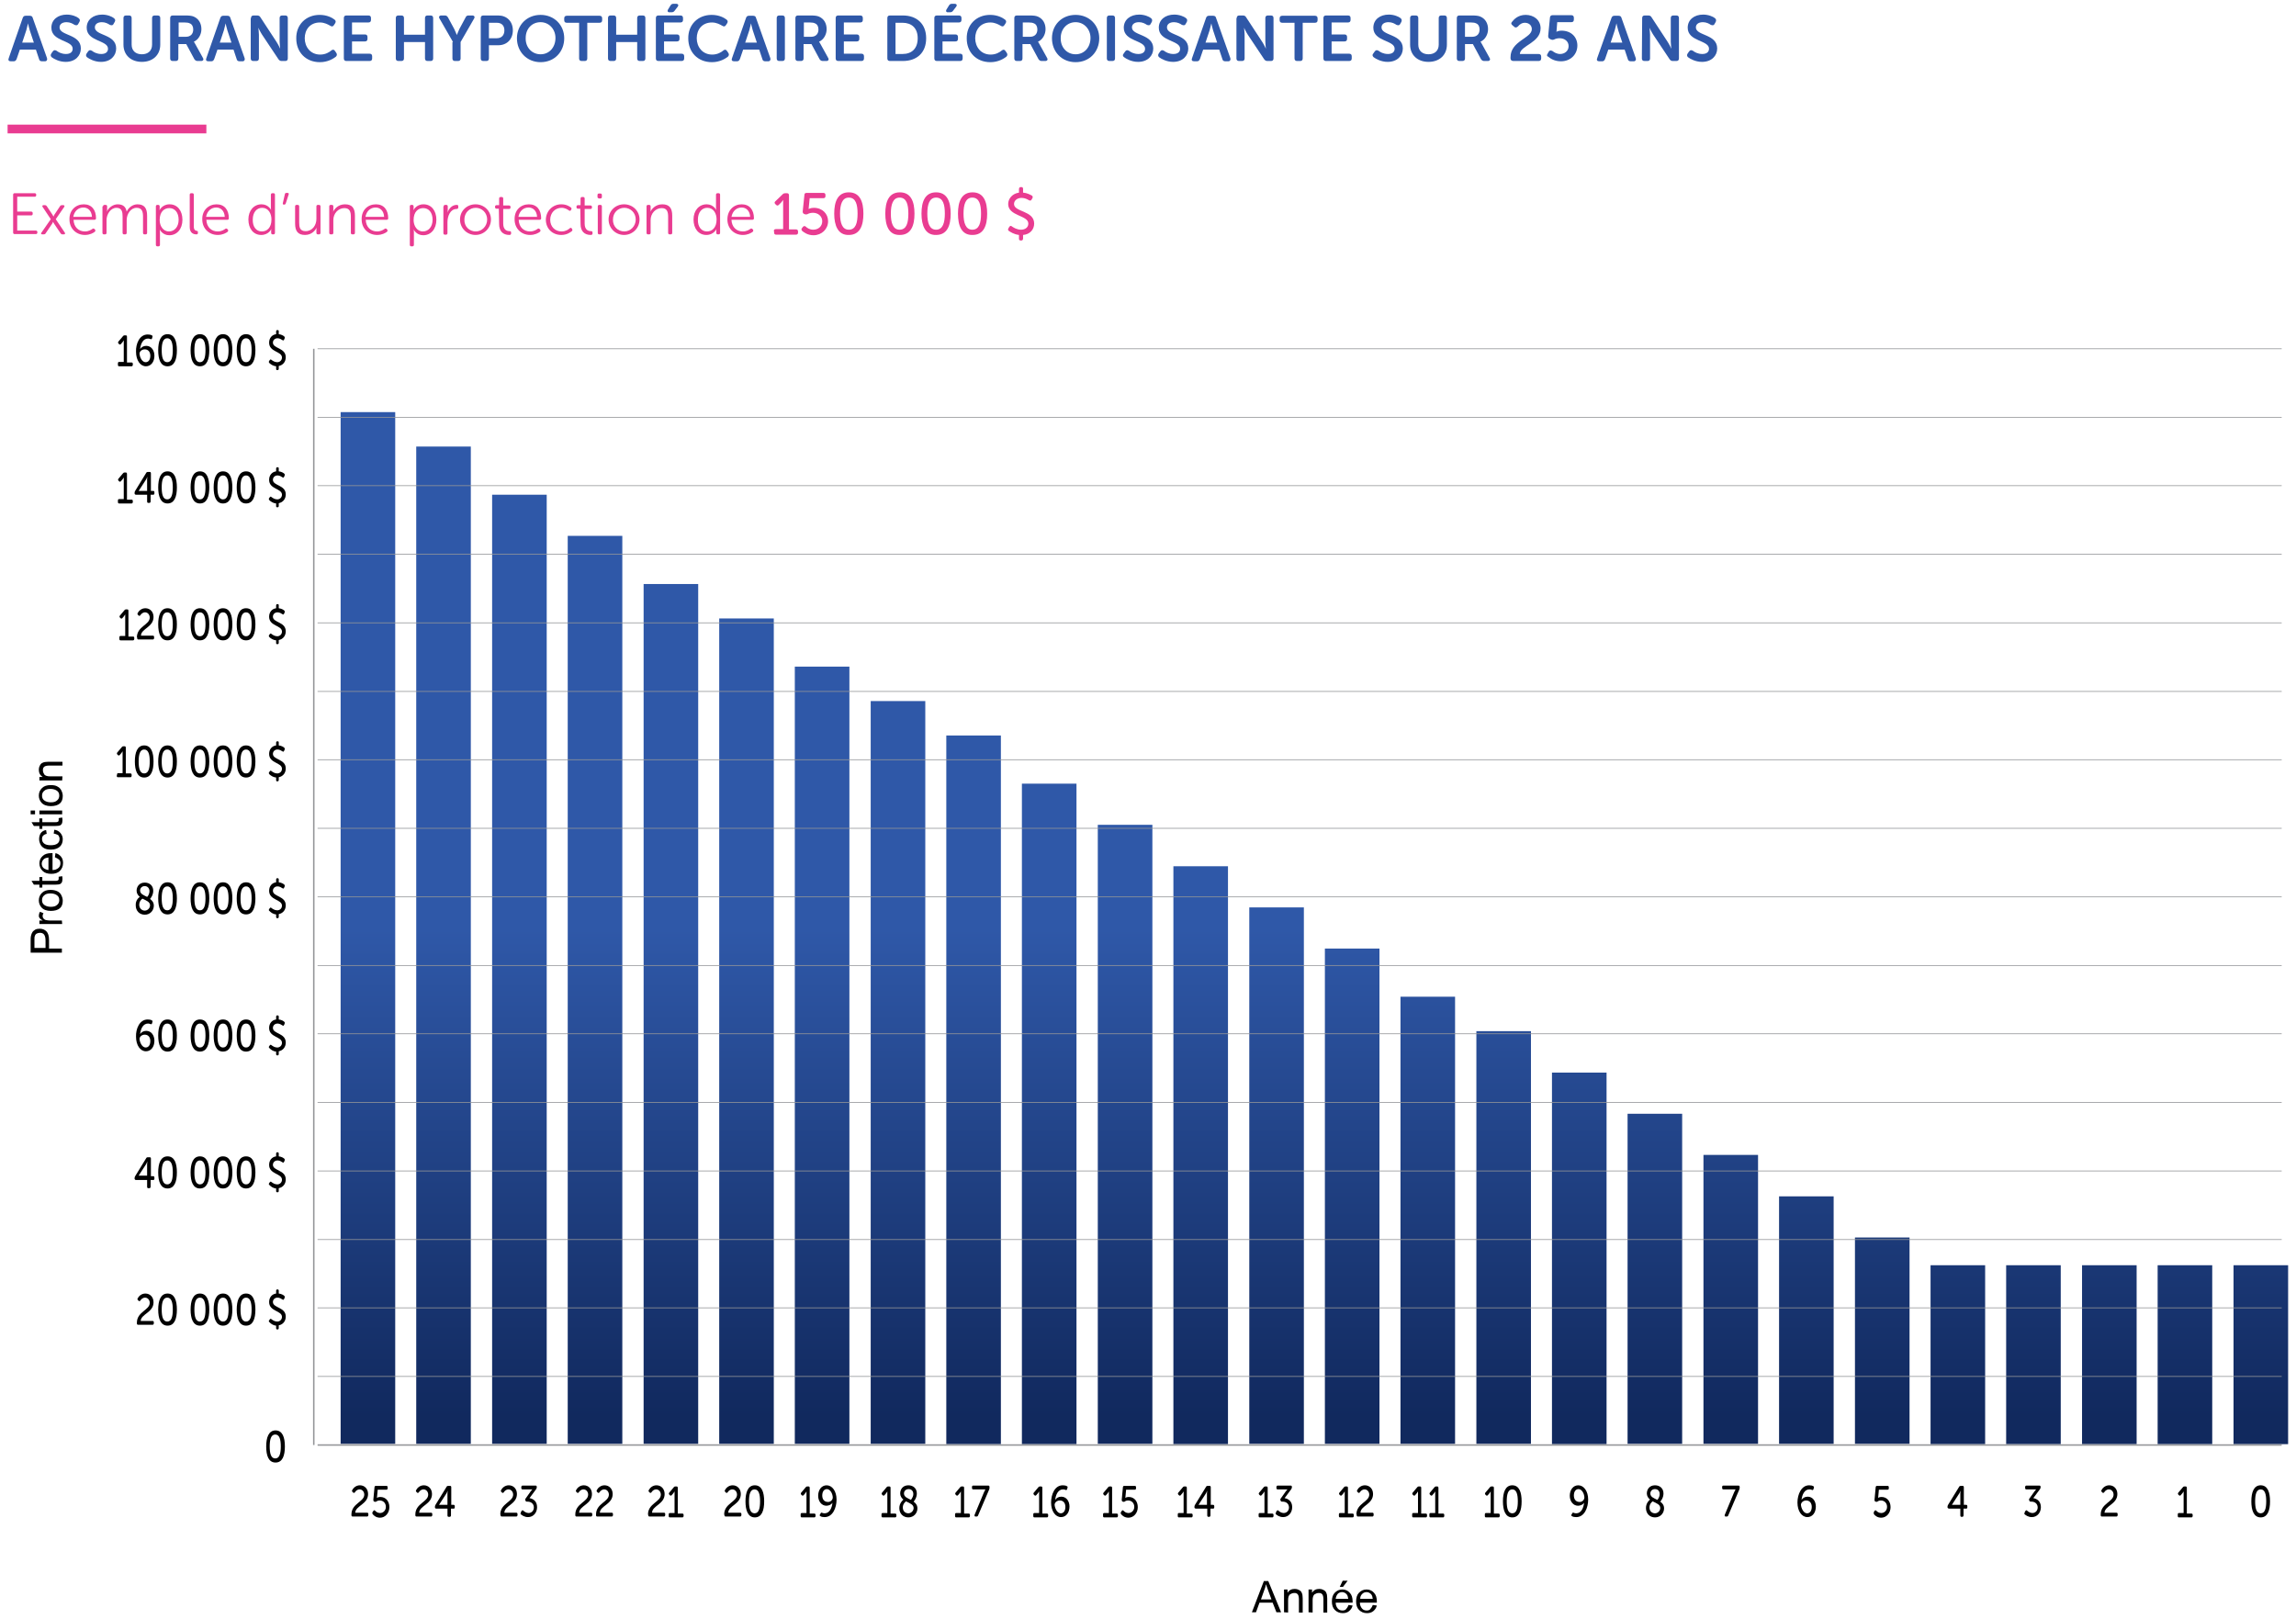 <?xml version="1.0" encoding="utf-8"?>
<!-- Generator: Adobe Illustrator 23.1.1, SVG Export Plug-In . SVG Version: 6.00 Build 0)  -->
<svg version="1.1" id="Layer_1" xmlns="http://www.w3.org/2000/svg" xmlns:xlink="http://www.w3.org/1999/xlink" x="0px" y="0px"
	 viewBox="0 0 786.6 554.7" style="enable-background:new 0 0 786.6 554.7;" xml:space="preserve">
<style type="text/css">
	.st0{fill:#E93C91;}
	.st1{fill:#2F58A8;}
	.st2{fill:none;stroke:#E93C91;stroke-width:3;stroke-miterlimit:10;}
	.st3{fill:url(#SVGID_1_);}
	.st4{fill:url(#SVGID_2_);}
	.st5{fill:url(#SVGID_3_);}
	.st6{fill:url(#SVGID_4_);}
	.st7{fill:url(#SVGID_5_);}
	.st8{fill:url(#SVGID_6_);}
	.st9{fill:url(#SVGID_7_);}
	.st10{fill:url(#SVGID_8_);}
	.st11{fill:url(#SVGID_9_);}
	.st12{fill:url(#SVGID_10_);}
	.st13{fill:url(#SVGID_11_);}
	.st14{fill:url(#SVGID_12_);}
	.st15{fill:url(#SVGID_13_);}
	.st16{fill:url(#SVGID_14_);}
	.st17{fill:url(#SVGID_15_);}
	.st18{fill:url(#SVGID_16_);}
	.st19{fill:url(#SVGID_17_);}
	.st20{fill:url(#SVGID_18_);}
	.st21{fill:url(#SVGID_19_);}
	.st22{fill:url(#SVGID_20_);}
	.st23{fill:url(#SVGID_21_);}
	.st24{fill:url(#SVGID_22_);}
	.st25{fill:url(#SVGID_23_);}
	.st26{fill:url(#SVGID_24_);}
	.st27{fill:url(#SVGID_25_);}
	.st28{fill:url(#SVGID_26_);}
	.st29{fill:none;stroke:#939598;stroke-width:0.5;stroke-miterlimit:10;}
	.st30{fill:none;stroke:#939598;stroke-width:0.25;stroke-miterlimit:10;}
</style>
<g>
	<path d="M21.3,326.4H10.5v-4.1c0-0.7,0-1.3,0.1-1.6c0.1-0.5,0.3-1,0.5-1.3c0.2-0.4,0.6-0.6,1-0.9c0.4-0.2,0.9-0.3,1.5-0.3
		c0.9,0,1.7,0.3,2.3,0.9s0.9,1.6,0.9,3.1v2.8h4.4v1.4H21.3z M15.6,325v-2.8c0-0.9-0.2-1.6-0.5-2s-0.8-0.6-1.4-0.6
		c-0.4,0-0.8,0.1-1.2,0.3c-0.3,0.2-0.5,0.5-0.6,0.9c-0.1,0.2-0.1,0.7-0.1,1.3v2.7h3.8V325z"/>
	<path d="M21.3,316.6h-7.8v-1.2h1.2c-0.6-0.3-0.9-0.6-1.1-0.8c-0.2-0.3-0.3-0.5-0.3-0.8c0-0.4,0.1-0.9,0.4-1.4l1.2,0.5
		c-0.2,0.3-0.3,0.6-0.3,1c0,0.3,0.1,0.5,0.3,0.8c0.2,0.2,0.4,0.4,0.7,0.5c0.5,0.1,1,0.2,1.5,0.2h4.1L21.3,316.6L21.3,316.6z"/>
	<path d="M17.4,312.1c-1.4,0-2.5-0.4-3.2-1.2c-0.6-0.7-0.9-1.5-0.9-2.4c0-1.1,0.4-1.9,1.1-2.6c0.7-0.7,1.7-1,2.9-1
		c1,0,1.8,0.2,2.4,0.5s1,0.7,1.3,1.3c0.3,0.6,0.5,1.2,0.5,1.9c0,1.1-0.3,2-1,2.6S18.7,312.1,17.4,312.1z M17.4,310.7
		c1,0,1.7-0.2,2.2-0.7c0.5-0.4,0.7-1,0.7-1.6c0-0.7-0.2-1.2-0.7-1.6s-1.3-0.7-2.3-0.7c-1,0-1.7,0.2-2.2,0.7c-0.5,0.4-0.7,1-0.7,1.6
		c0,0.7,0.2,1.2,0.7,1.6S16.4,310.7,17.4,310.7z"/>
	<path d="M20.1,300.4l1.2-0.2c0.1,0.4,0.1,0.7,0.1,1c0,0.5-0.1,0.8-0.2,1.1c-0.2,0.3-0.3,0.4-0.6,0.6c-0.2,0.1-0.8,0.2-1.6,0.2h-4.5
		v1h-1v-1h-1.9l-0.8-1.3h2.7v-1.3h1v1.3H19c0.4,0,0.6,0,0.7-0.1c0.1,0,0.2-0.1,0.3-0.2c0.1-0.1,0.1-0.3,0.1-0.5
		S20.1,300.6,20.1,300.4z"/>
	<path d="M18.8,293.7l0.2-1.4c0.8,0.2,1.4,0.6,1.9,1.2s0.7,1.3,0.7,2.2c0,1.1-0.4,2-1.1,2.7s-1.7,1-2.9,1c-1.3,0-2.3-0.3-3-1
		s-1.1-1.5-1.1-2.6c0-1,0.4-1.9,1.1-2.5c0.7-0.7,1.7-1,3-1c0.1,0,0.2,0,0.4,0v5.8c0.9,0,1.5-0.3,2-0.7c0.5-0.4,0.7-1,0.7-1.6
		c0-0.5-0.1-0.9-0.4-1.2S19.3,293.9,18.8,293.7z M16.6,298.1v-4.3c-0.7,0.1-1.1,0.2-1.5,0.5c-0.5,0.4-0.8,1-0.8,1.6s0.2,1.1,0.6,1.5
		C15.4,297.8,16,298,16.6,298.1z"/>
	<path d="M18.4,285.6l0.2-1.3c0.9,0.1,1.6,0.5,2.1,1.1s0.8,1.3,0.8,2.1c0,1.1-0.3,1.9-1,2.6c-0.7,0.6-1.7,1-3,1
		c-0.8,0-1.6-0.1-2.2-0.4s-1.1-0.7-1.4-1.3c-0.3-0.6-0.5-1.2-0.5-1.9c0-0.8,0.2-1.5,0.6-2.1c0.4-0.5,1-0.9,1.8-1l0.2,1.3
		c-0.5,0.1-0.9,0.3-1.2,0.6c-0.3,0.3-0.4,0.7-0.4,1.1c0,0.7,0.2,1.2,0.7,1.6s1.2,0.6,2.3,0.6c1,0,1.8-0.2,2.3-0.6s0.7-0.9,0.7-1.6
		c0-0.5-0.2-0.9-0.5-1.3C19.6,286,19.1,285.7,18.4,285.6z"/>
	<path d="M20.1,280.3l1.2-0.2c0.1,0.4,0.1,0.7,0.1,1c0,0.5-0.1,0.8-0.2,1.1c-0.2,0.3-0.3,0.4-0.6,0.6c-0.2,0.1-0.8,0.2-1.6,0.2h-4.5
		v1h-1v-1h-1.9l-0.8-1.3h2.7v-1.3h1v1.3H19c0.4,0,0.6,0,0.7-0.1c0.1,0,0.2-0.1,0.3-0.2s0.1-0.3,0.1-0.5
		C20.1,280.8,20.1,280.6,20.1,280.3z"/>
	<path d="M12,279h-1.5v-1.3H12V279z M21.3,279h-7.8v-1.3h7.8V279z"/>
	<path d="M17.4,276.2c-1.4,0-2.5-0.4-3.2-1.2c-0.6-0.7-0.9-1.5-0.9-2.4c0-1.1,0.4-1.9,1.1-2.6c0.7-0.7,1.7-1,2.9-1
		c1,0,1.8,0.1,2.4,0.5c0.6,0.3,1,0.7,1.3,1.3c0.3,0.6,0.5,1.2,0.5,1.9c0,1.1-0.3,2-1,2.6S18.7,276.2,17.4,276.2z M17.4,274.9
		c1,0,1.7-0.2,2.2-0.7c0.5-0.4,0.7-1,0.7-1.6c0-0.7-0.2-1.2-0.7-1.6s-1.3-0.7-2.3-0.7c-1,0-1.7,0.2-2.2,0.7c-0.5,0.4-0.7,1-0.7,1.6
		c0,0.7,0.2,1.2,0.7,1.6S16.4,274.9,17.4,274.9z"/>
	<path d="M21.3,267.4h-7.8v-1.2h1.1c-0.9-0.6-1.3-1.4-1.3-2.5c0-0.5,0.1-0.9,0.3-1.3s0.4-0.7,0.7-0.9c0.3-0.2,0.6-0.3,1-0.4
		c0.2,0,0.7-0.1,1.3-0.1h4.8v1.3h-4.7c-0.5,0-0.9,0.1-1.2,0.2s-0.5,0.3-0.6,0.5c-0.2,0.3-0.2,0.6-0.2,0.9c0,0.6,0.2,1,0.5,1.5
		c0.4,0.4,1,0.6,2,0.6h4.2L21.3,267.4L21.3,267.4z"/>
</g>
<g>
	<path d="M428.9,552.4l4.1-10.7h1.5l4.4,10.7h-1.6l-1.3-3.3h-4.5l-1.2,3.3H428.9z M432,548h3.6l-1.1-3c-0.3-0.9-0.6-1.6-0.8-2.2
		c-0.1,0.7-0.3,1.4-0.6,2.1L432,548z"/>
	<path d="M439.9,552.4v-7.8h1.2v1.1c0.6-0.9,1.4-1.3,2.5-1.3c0.5,0,0.9,0.1,1.3,0.3s0.7,0.4,0.9,0.7c0.2,0.3,0.3,0.6,0.4,1
		c0,0.2,0.1,0.7,0.1,1.3v4.8H445v-4.7c0-0.5-0.1-0.9-0.2-1.2s-0.3-0.5-0.5-0.6c-0.3-0.2-0.6-0.2-0.9-0.2c-0.6,0-1,0.2-1.5,0.5
		c-0.4,0.4-0.6,1-0.6,2v4.2L439.9,552.4L439.9,552.4z"/>
	<path d="M448.3,552.4v-7.8h1.2v1.1c0.6-0.9,1.4-1.3,2.5-1.3c0.5,0,0.9,0.1,1.3,0.3s0.7,0.4,0.9,0.7c0.2,0.3,0.3,0.6,0.4,1
		c0,0.2,0.1,0.7,0.1,1.3v4.8h-1.3v-4.7c0-0.5-0.1-0.9-0.2-1.2s-0.3-0.5-0.5-0.6c-0.3-0.2-0.6-0.2-0.9-0.2c-0.6,0-1,0.2-1.5,0.5
		c-0.4,0.4-0.6,1-0.6,2v4.2L448.3,552.4L448.3,552.4z"/>
	<path d="M462,549.9l1.4,0.2c-0.2,0.8-0.6,1.4-1.2,1.9s-1.3,0.7-2.2,0.7c-1.1,0-2-0.4-2.7-1.1c-0.7-0.7-1-1.7-1-2.9
		c0-1.3,0.3-2.3,1-3s1.5-1.1,2.6-1.1c1,0,1.9,0.4,2.5,1.1c0.7,0.7,1,1.7,1,3c0,0.1,0,0.2,0,0.4h-5.8c0,0.9,0.3,1.5,0.7,2
		c0.4,0.5,1,0.7,1.6,0.7c0.5,0,0.9-0.1,1.2-0.4S461.8,550.5,462,549.9z M457.6,547.8h4.3c-0.1-0.7-0.2-1.1-0.5-1.5
		c-0.4-0.5-1-0.8-1.6-0.8s-1.1,0.2-1.5,0.6C457.9,546.6,457.7,547.1,457.6,547.8z M459,543.7l1-2.1h1.7l-1.6,2.1H459z"/>
	<path d="M470.3,549.9l1.4,0.2c-0.2,0.8-0.6,1.4-1.2,1.9s-1.3,0.7-2.2,0.7c-1.1,0-2-0.4-2.7-1.1c-0.7-0.7-1-1.7-1-2.9
		c0-1.3,0.3-2.3,1-3s1.5-1.1,2.6-1.1c1,0,1.9,0.4,2.5,1.1c0.7,0.7,1,1.7,1,3c0,0.1,0,0.2,0,0.4h-5.8c0,0.9,0.3,1.5,0.7,2
		s1,0.7,1.6,0.7c0.5,0,0.9-0.1,1.2-0.4S470.1,550.5,470.3,549.9z M466,547.8h4.3c-0.1-0.7-0.2-1.1-0.5-1.5c-0.4-0.5-1-0.8-1.6-0.8
		s-1.1,0.2-1.5,0.6C466.2,546.6,466,547.1,466,547.8z"/>
</g>
<g>
	<path class="st0" d="M4.5,66.7c0-0.3,0.2-0.5,0.5-0.5h6.9c0.3,0,0.5,0.2,0.5,0.5v0.2c0,0.3-0.2,0.5-0.5,0.5h-6v5.1h4.8
		c0.3,0,0.5,0.2,0.5,0.5v0.3c0,0.3-0.2,0.5-0.5,0.5H5.9V79h6.4c0.3,0,0.5,0.2,0.5,0.5v0.2c0,0.3-0.2,0.5-0.5,0.5H5
		c-0.3,0-0.5-0.2-0.5-0.5V66.7z"/>
	<path class="st0" d="M17.4,75.1l-2.8-4.2c-0.2-0.3-0.1-0.6,0.3-0.6h0.5c0.3,0,0.4,0.1,0.6,0.3l2,3c0.2,0.3,0.3,0.6,0.3,0.6l0,0
		c0,0,0.2-0.3,0.3-0.6l2-3c0.1-0.2,0.3-0.3,0.6-0.3h0.5c0.4,0,0.5,0.3,0.3,0.6l-2.9,4.2l3.1,4.6c0.2,0.3,0.1,0.6-0.3,0.6h-0.5
		c-0.3,0-0.4-0.1-0.6-0.3l-2.3-3.4c-0.2-0.3-0.3-0.6-0.3-0.6l0,0c0,0-0.2,0.3-0.3,0.6L15.6,80c-0.1,0.2-0.3,0.3-0.6,0.3h-0.5
		c-0.4,0-0.6-0.3-0.3-0.6L17.4,75.1z"/>
	<path class="st0" d="M28.7,70c2.7,0,4.2,1.9,4.2,4.8c0,0.3-0.2,0.5-0.5,0.5h-7.2c0.1,2.6,1.8,4,3.9,4c1.3,0,2.2-0.6,2.6-0.9
		c0.3-0.2,0.5-0.1,0.7,0.1l0.2,0.2c0.1,0.2,0.1,0.5-0.1,0.7c-0.5,0.4-1.7,1.1-3.4,1.1c-3,0-5.3-2.2-5.3-5.3C23.7,72,26,70,28.7,70z
		 M31.5,74.3c-0.1-2.1-1.4-3.2-2.9-3.2c-1.7,0-3.1,1.1-3.5,3.2H31.5z"/>
	<path class="st0" d="M35.3,70.7c0-0.3,0.2-0.5,0.5-0.5h0.4c0.3,0,0.5,0.2,0.5,0.5v1.2c0,0.4-0.1,0.7-0.1,0.7l0,0
		c0.5-1.4,2.1-2.6,3.7-2.6c1.9,0,2.8,0.9,3.1,2.5l0,0c0.6-1.3,2-2.5,3.7-2.5c2.4,0,3.3,1.4,3.3,3.9v5.9c0,0.3-0.2,0.5-0.5,0.5h-0.4
		c-0.3,0-0.5-0.2-0.5-0.5v-5.6c0-1.6-0.3-3-2.2-3c-2,0-3.4,2.1-3.4,4.2v4.4c0,0.3-0.2,0.5-0.5,0.5h-0.4c-0.3,0-0.5-0.2-0.5-0.5v-5.6
		c0-1.5-0.2-3-2.1-3c-2,0-3.4,2.2-3.4,4.2v4.4c0,0.3-0.2,0.5-0.5,0.5h-0.4c-0.3,0-0.5-0.2-0.5-0.5v-9.1H35.3z"/>
	<path class="st0" d="M53.4,70.7c0-0.3,0.2-0.5,0.5-0.5h0.3c0.3,0,0.5,0.2,0.5,0.5v0.7c0,0.4-0.1,0.7-0.1,0.7l0,0
		c0,0,0.9-2.1,3.5-2.1c2.7,0,4.4,2.2,4.4,5.3c0,3.2-1.9,5.3-4.5,5.3c-2.4,0-3.3-2-3.3-2l0,0c0,0,0.1,0.4,0.1,0.9v4.4
		c0,0.3-0.2,0.5-0.5,0.5h-0.4c-0.3,0-0.5-0.2-0.5-0.5V70.7z M57.9,79.3c1.8,0,3.3-1.5,3.3-4s-1.3-4-3.2-4c-1.7,0-3.3,1.2-3.3,4.1
		C54.7,77.3,55.8,79.3,57.9,79.3z"/>
	<path class="st0" d="M65,66.7c0-0.3,0.2-0.5,0.5-0.5h0.4c0.3,0,0.5,0.2,0.5,0.5v10.9c0,1.3,0.6,1.4,1,1.5c0.2,0,0.4,0.1,0.4,0.4
		v0.3c0,0.3-0.1,0.5-0.5,0.5c-0.8,0-2.3-0.3-2.3-2.5V66.7z"/>
	<path class="st0" d="M74.2,70c2.7,0,4.2,1.9,4.2,4.8c0,0.3-0.2,0.5-0.5,0.5h-7.2c0.1,2.6,1.8,4,3.9,4c1.3,0,2.2-0.6,2.6-0.9
		c0.3-0.2,0.5-0.1,0.7,0.1l0.2,0.2c0.1,0.2,0.1,0.5-0.1,0.7c-0.5,0.4-1.7,1.1-3.4,1.1c-3,0-5.3-2.2-5.3-5.3C69.2,72,71.5,70,74.2,70
		z M77,74.3c-0.1-2.1-1.4-3.2-2.9-3.2c-1.7,0-3.1,1.1-3.5,3.2H77z"/>
	<path class="st0" d="M89.6,70c2.4,0,3.3,2,3.3,2l0,0c0,0-0.1-0.3-0.1-0.8v-4.5c0-0.3,0.2-0.5,0.5-0.5h0.4c0.3,0,0.5,0.2,0.5,0.5
		v13.1c0,0.3-0.2,0.5-0.5,0.5h-0.3c-0.3,0-0.5-0.2-0.5-0.5V79c0-0.4,0.1-0.6,0.1-0.6l0,0c0,0-0.9,2.1-3.5,2.1
		c-2.7,0-4.4-2.2-4.4-5.3C85.1,72.1,87,70,89.6,70z M89.7,79.3c1.7,0,3.3-1.2,3.3-4.1c0-2-1-4-3.2-4c-1.8,0-3.2,1.5-3.2,4
		C86.5,77.7,87.8,79.3,89.7,79.3z"/>
	<path class="st0" d="M96.9,69.6l0.7-3.1c0.1-0.3,0.2-0.4,0.5-0.4h0.4c0.4,0,0.5,0.2,0.4,0.5l-1,3.1c-0.1,0.3-0.3,0.4-0.6,0.4h-0.1
		C97,70.1,96.8,69.9,96.9,69.6z"/>
	<path class="st0" d="M101.1,70.7c0-0.3,0.2-0.5,0.5-0.5h0.4c0.3,0,0.5,0.2,0.5,0.5v5.5c0,1.6,0.2,3,2.2,3c2.3,0,3.7-2,3.7-4.2v-4.3
		c0-0.3,0.2-0.5,0.5-0.5h0.4c0.3,0,0.5,0.2,0.5,0.5v9.1c0,0.3-0.2,0.5-0.5,0.5h-0.4c-0.3,0-0.5-0.2-0.5-0.5v-1.2
		c0-0.4,0.1-0.7,0.1-0.7l0,0c-0.4,1-1.7,2.6-4,2.6c-2.4,0-3.4-1.3-3.4-3.9V70.7z"/>
	<path class="st0" d="M112.8,70.7c0-0.3,0.2-0.5,0.5-0.5h0.4c0.3,0,0.5,0.2,0.5,0.5v1.2c0,0.4-0.1,0.7-0.1,0.7l0,0
		c0.4-0.9,1.7-2.6,4.1-2.6c2.5,0,3.4,1.4,3.4,3.9v5.9c0,0.3-0.2,0.5-0.5,0.5h-0.4c-0.3,0-0.5-0.2-0.5-0.5v-5.5c0-1.6-0.3-3-2.2-3
		c-2.1,0-3.8,1.8-3.8,4.1v4.4c0,0.3-0.2,0.5-0.5,0.5h-0.4c-0.3,0-0.5-0.2-0.5-0.5V70.7z"/>
	<path class="st0" d="M128.8,70c2.7,0,4.2,1.9,4.2,4.8c0,0.3-0.2,0.5-0.5,0.5h-7.2c0.1,2.6,1.8,4,3.9,4c1.3,0,2.2-0.6,2.6-0.9
		c0.3-0.2,0.5-0.1,0.7,0.1l0.2,0.2c0.1,0.2,0.1,0.5-0.1,0.7c-0.5,0.4-1.7,1.1-3.4,1.1c-3,0-5.3-2.2-5.3-5.3
		C123.8,72,126,70,128.8,70z M131.6,74.3c-0.1-2.1-1.4-3.2-2.9-3.2c-1.7,0-3.1,1.1-3.5,3.2H131.6z"/>
	<path class="st0" d="M140.4,70.7c0-0.3,0.2-0.5,0.5-0.5h0.3c0.3,0,0.5,0.2,0.5,0.5v0.7c0,0.4-0.1,0.7-0.1,0.7l0,0
		c0,0,0.9-2.1,3.5-2.1c2.7,0,4.4,2.2,4.4,5.3c0,3.2-1.9,5.3-4.5,5.3c-2.4,0-3.3-2-3.3-2l0,0c0,0,0.1,0.4,0.1,0.9v4.4
		c0,0.3-0.2,0.5-0.5,0.5h-0.4c-0.3,0-0.5-0.2-0.5-0.5V70.7z M144.9,79.3c1.8,0,3.3-1.5,3.3-4s-1.3-4-3.2-4c-1.7,0-3.3,1.2-3.3,4.1
		C141.7,77.3,142.8,79.3,144.9,79.3z"/>
	<path class="st0" d="M152,70.7c0-0.3,0.2-0.5,0.5-0.5h0.4c0.3,0,0.5,0.2,0.5,0.5v1.4c0,0.4-0.1,0.8-0.1,0.8l0,0
		c0.5-1.5,1.6-2.7,3.2-2.7c0.4,0,0.5,0.2,0.5,0.5v0.4c0,0.3-0.2,0.5-0.6,0.5c-2.1,0-3.1,2.4-3.1,4.5v3.8c0,0.3-0.2,0.5-0.5,0.5h-0.4
		c-0.3,0-0.5-0.2-0.5-0.5v-9.2H152z"/>
	<path class="st0" d="M162.9,70c2.9,0,5.3,2.2,5.3,5.2s-2.4,5.3-5.3,5.3c-2.9,0-5.3-2.3-5.3-5.3C157.6,72.2,160,70,162.9,70z
		 M163,79.3c2.1,0,3.9-1.8,3.9-4.1c0-2.3-1.8-4-3.9-4c-2.2,0-3.9,1.7-3.9,4C159,77.6,160.8,79.3,163,79.3z"/>
	<path class="st0" d="M170.9,71.5h-0.8c-0.3,0-0.5-0.2-0.5-0.5v-0.2c0-0.3,0.2-0.5,0.5-0.5h0.9V68c0-0.3,0.2-0.5,0.5-0.5h0.4
		c0.3,0,0.5,0.2,0.5,0.5v2.4h2c0.3,0,0.5,0.2,0.5,0.5v0.2c0,0.3-0.2,0.5-0.5,0.5h-2v5c0,2.3,1.4,2.6,2.2,2.6c0.4,0,0.5,0.2,0.5,0.5
		V80c0,0.3-0.2,0.5-0.6,0.5c-2.2,0-3.5-1.3-3.5-3.7L170.9,71.5L170.9,71.5z"/>
	<path class="st0" d="M181.2,70c2.7,0,4.2,1.9,4.2,4.8c0,0.3-0.2,0.5-0.5,0.5h-7.2c0.1,2.6,1.8,4,3.9,4c1.3,0,2.2-0.6,2.6-0.9
		c0.3-0.2,0.5-0.1,0.7,0.1l0.2,0.2c0.1,0.2,0.1,0.5-0.1,0.7c-0.5,0.4-1.7,1.1-3.4,1.1c-3,0-5.3-2.2-5.3-5.3
		C176.2,72,178.4,70,181.2,70z M184,74.3c-0.1-2.1-1.4-3.2-2.9-3.2c-1.7,0-3.1,1.1-3.5,3.2H184z"/>
	<path class="st0" d="M192.3,70c1.7,0,2.8,0.7,3.3,1.1c0.2,0.2,0.3,0.4,0.1,0.7l-0.1,0.2c-0.2,0.3-0.4,0.3-0.7,0.1
		c-0.4-0.3-1.3-0.9-2.5-0.9c-2.2,0-3.9,1.7-3.9,4.1s1.7,4,3.9,4c1.4,0,2.4-0.7,2.8-1.1c0.3-0.2,0.5-0.2,0.7,0.1l0.1,0.2
		c0.2,0.3,0.1,0.5-0.1,0.7c-0.5,0.4-1.7,1.3-3.6,1.3c-3,0-5.3-2.1-5.3-5.3C187.1,72.2,189.4,70,192.3,70z"/>
	<path class="st0" d="M198.8,71.5H198c-0.3,0-0.5-0.2-0.5-0.5v-0.2c0-0.3,0.2-0.5,0.5-0.5h0.9V68c0-0.3,0.2-0.5,0.5-0.5h0.4
		c0.3,0,0.5,0.2,0.5,0.5v2.4h2c0.3,0,0.5,0.2,0.5,0.5v0.2c0,0.3-0.2,0.5-0.5,0.5h-2v5c0,2.3,1.4,2.6,2.2,2.6c0.4,0,0.5,0.2,0.5,0.5
		V80c0,0.3-0.2,0.5-0.6,0.5c-2.2,0-3.5-1.3-3.5-3.7L198.8,71.5L198.8,71.5z"/>
	<path class="st0" d="M204.7,67.5v-0.7c0-0.3,0.2-0.5,0.5-0.5h0.5c0.3,0,0.5,0.2,0.5,0.5v0.7c0,0.3-0.2,0.5-0.5,0.5h-0.5
		C204.9,67.9,204.7,67.8,204.7,67.5z M204.8,70.7c0-0.3,0.2-0.5,0.5-0.5h0.4c0.3,0,0.5,0.2,0.5,0.5v9.1c0,0.3-0.2,0.5-0.5,0.5h-0.4
		c-0.3,0-0.5-0.2-0.5-0.5V70.7z"/>
	<path class="st0" d="M213.8,70c2.9,0,5.3,2.2,5.3,5.2s-2.4,5.3-5.3,5.3s-5.3-2.3-5.3-5.3C208.5,72.2,210.9,70,213.8,70z
		 M213.9,79.3c2.1,0,3.9-1.8,3.9-4.1c0-2.3-1.8-4-3.9-4c-2.2,0-3.9,1.7-3.9,4C209.9,77.6,211.7,79.3,213.9,79.3z"/>
	<path class="st0" d="M221.5,70.7c0-0.3,0.2-0.5,0.5-0.5h0.4c0.3,0,0.5,0.2,0.5,0.5v1.2c0,0.4-0.1,0.7-0.1,0.7l0,0
		c0.4-0.9,1.7-2.6,4.1-2.6c2.5,0,3.4,1.4,3.4,3.9v5.9c0,0.3-0.2,0.5-0.5,0.5h-0.4c-0.3,0-0.5-0.2-0.5-0.5v-5.5c0-1.6-0.3-3-2.2-3
		c-2.1,0-3.8,1.8-3.8,4.1v4.4c0,0.3-0.2,0.5-0.5,0.5H222c-0.3,0-0.5-0.2-0.5-0.5V70.7z"/>
	<path class="st0" d="M242.1,70c2.4,0,3.3,2,3.3,2l0,0c0,0-0.1-0.3-0.1-0.8v-4.5c0-0.3,0.2-0.5,0.5-0.5h0.4c0.3,0,0.5,0.2,0.5,0.5
		v13.1c0,0.3-0.2,0.5-0.5,0.5h-0.3c-0.3,0-0.5-0.2-0.5-0.5V79c0-0.4,0.1-0.6,0.1-0.6l0,0c0,0-0.9,2.1-3.5,2.1
		c-2.7,0-4.4-2.2-4.4-5.3C237.6,72.1,239.5,70,242.1,70z M242.2,79.3c1.7,0,3.3-1.2,3.3-4.1c0-2-1-4-3.2-4c-1.8,0-3.2,1.5-3.2,4
		C239,77.7,240.3,79.3,242.2,79.3z"/>
	<path class="st0" d="M254.1,70c2.7,0,4.2,1.9,4.2,4.8c0,0.3-0.2,0.5-0.5,0.5h-7.2c0.1,2.6,1.8,4,3.9,4c1.3,0,2.2-0.6,2.6-0.9
		c0.3-0.2,0.5-0.1,0.7,0.1l0.2,0.2c0.1,0.2,0.1,0.5-0.1,0.7c-0.5,0.4-1.7,1.1-3.4,1.1c-3,0-5.3-2.2-5.3-5.3
		C249.2,72,251.4,70,254.1,70z M257,74.3c-0.1-2.1-1.4-3.2-2.9-3.2c-1.7,0-3.1,1.1-3.5,3.2H257z"/>
	<path class="st0" d="M265.1,79.2c0-0.4,0.2-0.7,0.7-0.7h2.5v-9.1c0-0.4,0-0.9,0-0.9l0,0c0,0-0.2,0.3-0.6,0.8l-0.9,0.9
		c-0.3,0.3-0.6,0.3-0.9,0l-0.3-0.3c-0.3-0.3-0.3-0.6,0-0.9l2.6-2.5c0.2-0.2,0.5-0.3,0.8-0.3h0.6c0.4,0,0.7,0.2,0.7,0.7v11.7h2.4
		c0.4,0,0.7,0.2,0.7,0.7v0.4c0,0.4-0.2,0.7-0.7,0.7h-6.8c-0.4,0-0.7-0.2-0.7-0.7v-0.5H265.1z"/>
	<path class="st0" d="M274.8,78.1l0.3-0.4c0.3-0.3,0.6-0.3,0.9-0.1c0.4,0.4,1.3,1.1,2.6,1.1c1.7,0,3.1-1.1,3.1-2.9
		c0-1.7-1.4-2.9-3.2-2.9c-0.9,0-1.6,0.3-1.9,0.5c-0.3,0.1-0.6,0.1-0.9,0l-0.2-0.1c-0.3-0.1-0.5-0.4-0.5-0.8l0.6-5.8
		c0-0.4,0.3-0.6,0.7-0.6h5.8c0.4,0,0.7,0.2,0.7,0.7v0.4c0,0.4-0.2,0.7-0.7,0.7h-4.7l-0.3,3c0,0.4-0.1,0.7-0.1,0.7l0,0
		c0,0,0.8-0.4,1.8-0.4c3,0,4.9,2.1,4.9,4.6c0,2.7-2.2,4.8-5,4.8c-2,0-3.3-1-3.9-1.5C274.5,78.7,274.5,78.4,274.8,78.1z"/>
	<path class="st0" d="M285.8,73.2c0-4.1,1.2-7.3,5-7.3s5,3.2,5,7.3c0,4.1-1.2,7.3-5,7.3C287.1,80.6,285.8,77.3,285.8,73.2z
		 M293.8,73.2c0-3.1-0.6-5.5-3-5.5c-2.3,0-3,2.4-3,5.5s0.7,5.5,3,5.5C293.2,78.7,293.8,76.3,293.8,73.2z"/>
	<path class="st0" d="M303.3,73.2c0-4.1,1.2-7.3,5-7.3s5,3.2,5,7.3c0,4.1-1.2,7.3-5,7.3C304.5,80.6,303.3,77.3,303.3,73.2z
		 M311.2,73.2c0-3.1-0.6-5.5-3-5.5c-2.3,0-3,2.4-3,5.5s0.7,5.5,3,5.5C310.6,78.7,311.2,76.3,311.2,73.2z"/>
	<path class="st0" d="M315.7,73.2c0-4.1,1.2-7.3,5-7.3s5,3.2,5,7.3c0,4.1-1.2,7.3-5,7.3C317,80.6,315.7,77.3,315.7,73.2z
		 M323.7,73.2c0-3.1-0.6-5.5-3-5.5c-2.3,0-3,2.4-3,5.5s0.7,5.5,3,5.5S323.7,76.3,323.7,73.2z"/>
	<path class="st0" d="M328.2,73.2c0-4.1,1.2-7.3,5-7.3s5,3.2,5,7.3c0,4.1-1.2,7.3-5,7.3C329.4,80.6,328.2,77.3,328.2,73.2z
		 M336.1,73.2c0-3.1-0.6-5.5-3-5.5c-2.3,0-3,2.4-3,5.5s0.7,5.5,3,5.5C335.5,78.7,336.1,76.3,336.1,73.2z"/>
	<path class="st0" d="M345.5,78.2l0.3-0.5c0.3-0.4,0.6-0.4,0.9-0.1c0.6,0.4,1.7,1.1,3.1,1.1c1.3,0,2.5-0.7,2.5-2.1
		c0-2.9-6.9-2.5-6.9-6.7c0-1.9,1.5-3.6,3.7-3.9v-1.2c0-0.4,0.2-0.7,0.6-0.7h0.2c0.4,0,0.6,0.2,0.6,0.6V66c1.4,0.1,2.4,0.7,3,1
		c0.3,0.2,0.4,0.5,0.2,0.9l-0.3,0.5c-0.2,0.4-0.5,0.4-0.9,0.2c-0.5-0.3-1.4-0.8-2.5-0.8c-1.5,0-2.6,0.9-2.6,2.1
		c0,2.8,6.9,2.2,6.9,6.7c0,2-1.4,3.7-3.8,3.9v1.2c0,0.4-0.2,0.7-0.6,0.7h-0.2c-0.4,0-0.6-0.2-0.6-0.6v-1.3c-1.7-0.2-2.9-1-3.5-1.4
		C345.3,78.9,345.3,78.5,345.5,78.2z"/>
</g>
<g>
	<path class="st1" d="M7.8,6.1c0.2-0.5,0.5-0.7,1-0.7h1.4c0.5,0,0.9,0.2,1,0.7l4.9,13.8c0.2,0.6-0.1,1.1-0.7,1.1h-1
		c-0.5,0-0.9-0.2-1-0.7L12.3,17H6.8l-1.1,3.2c-0.2,0.5-0.5,0.8-1,0.8h-1c-0.7,0-1-0.4-0.7-1.1L7.8,6.1z M11.6,14.6l-1.4-4.2
		C9.9,9.5,9.6,8,9.6,8l0,0c0,0-0.4,1.5-0.6,2.4l-1.4,4.2H11.6z"/>
	<path class="st1" d="M17.6,18.3l0.5-0.7c0.4-0.5,0.7-0.5,1.3-0.2c0.5,0.4,1.6,1.1,3.2,1.1c1.5,0,2.3-0.7,2.3-1.8
		c0-3-7.3-2.4-7.3-7.2c0-2.8,2.3-4.5,5.3-4.5c1.8,0,3.4,0.7,4,1.2c0.5,0.4,0.6,0.8,0.3,1.3l-0.4,0.7c-0.3,0.6-0.8,0.5-1.3,0.3
		c-0.6-0.4-1.5-0.9-2.7-0.9c-1.5,0-2.4,0.7-2.4,1.8c0,2.9,7.3,2.2,7.3,7.2c0,2.5-1.9,4.6-5.2,4.6c-2.2,0-4-1-4.8-1.6
		C17.4,19.3,17.2,18.9,17.6,18.3z"/>
	<path class="st1" d="M29.7,18.3l0.5-0.7c0.4-0.5,0.7-0.5,1.3-0.2c0.5,0.4,1.6,1.1,3.2,1.1c1.5,0,2.3-0.7,2.3-1.8
		c0-3-7.3-2.4-7.3-7.2C29.7,6.7,32,5,35,5c1.8,0,3.4,0.7,4,1.2c0.5,0.4,0.6,0.8,0.3,1.3l-0.4,0.7c-0.3,0.6-0.8,0.5-1.3,0.3
		c-0.6-0.4-1.5-0.9-2.7-0.9c-1.5,0-2.4,0.7-2.4,1.8c0,2.9,7.3,2.2,7.3,7.2c0,2.5-1.9,4.6-5.2,4.6c-2.2,0-4-1-4.8-1.6
		C29.5,19.3,29.3,18.9,29.7,18.3z"/>
	<path class="st1" d="M42.3,6.2c0-0.6,0.3-0.9,0.9-0.9h1c0.6,0,0.9,0.3,0.9,0.9v9.1c0,2.1,1.4,3.3,3.5,3.3s3.5-1.2,3.5-3.3V6.2
		c0-0.6,0.3-0.9,0.9-0.9h1c0.6,0,0.9,0.3,0.9,0.9v9.1c0,3.5-2.5,5.9-6.3,5.9s-6.3-2.4-6.3-5.9V6.2z"/>
	<path class="st1" d="M58.3,6.2c0-0.6,0.3-0.9,0.9-0.9h4.2c1.5,0,2.3,0.1,3,0.4C68,6.4,69,7.9,69,10c0,1.8-1,3.6-2.6,4.3l0,0
		c0,0,0.2,0.2,0.5,0.8l2.6,4.7c0.4,0.6,0.1,1.1-0.6,1.1h-1.2c-0.5,0-0.8-0.2-1.1-0.6l-2.8-5.2h-2.7V20c0,0.6-0.3,0.9-0.9,0.9h-1
		c-0.6,0-0.9-0.3-0.9-0.9V6.2z M63.7,12.6c1.5,0,2.5-0.9,2.5-2.5c0-1-0.4-1.8-1.2-2.1c-0.4-0.2-0.9-0.3-1.7-0.3h-2.1v4.9
		C61.2,12.6,63.7,12.6,63.7,12.6z"/>
	<path class="st1" d="M75.5,6.1c0.2-0.5,0.5-0.7,1-0.7h1.4c0.5,0,0.9,0.2,1,0.7l4.9,13.8c0.2,0.6-0.1,1.1-0.7,1.1h-1
		c-0.5,0-0.9-0.2-1-0.7L80,17h-5.5l-1.1,3.2c-0.2,0.5-0.5,0.8-1,0.8h-1c-0.7,0-1-0.4-0.7-1.1L75.5,6.1z M79.3,14.6l-1.4-4.2
		C77.6,9.5,77.3,8,77.3,8l0,0c0,0-0.4,1.5-0.6,2.4l-1.4,4.2H79.3z"/>
	<path class="st1" d="M86,6.2c0-0.6,0.3-0.9,0.9-0.9h1.2c0.5,0,0.9,0.2,1.1,0.6l5.5,8.4c0.6,0.9,1.3,2.4,1.3,2.4l0,0
		c0,0-0.2-1.5-0.2-2.4V6.2c0-0.6,0.3-0.9,0.9-0.9h1c0.6,0,0.9,0.3,0.9,0.9V20c0,0.6-0.3,0.9-0.9,0.9h-1.2c-0.5,0-0.8-0.2-1.1-0.6
		l-5.6-8.4c-0.6-0.9-1.3-2.4-1.3-2.4l0,0c0,0,0.2,1.5,0.2,2.4V20c0,0.6-0.3,0.9-0.9,0.9h-1c-0.6,0-0.9-0.3-0.9-0.9V6.2H86z"/>
	<path class="st1" d="M109.5,5.1c2.6,0,4.3,1,5.1,1.6c0.5,0.4,0.5,0.8,0.2,1.3l-0.4,0.6c-0.3,0.5-0.7,0.6-1.3,0.2
		c-0.7-0.4-1.9-1.1-3.5-1.1c-3.4,0-5.2,2.5-5.2,5.4s1.9,5.6,5.3,5.6c1.8,0,3.1-0.8,3.8-1.4c0.5-0.4,0.9-0.4,1.3,0.2l0.4,0.6
		c0.3,0.4,0.3,0.9-0.1,1.3c-0.9,0.7-2.8,1.9-5.5,1.9c-4.9,0-8.1-3.5-8.1-8.1C101.4,8.5,104.8,5.1,109.5,5.1z"/>
	<path class="st1" d="M117.8,6.2c0-0.6,0.3-0.9,0.9-0.9h7.5c0.6,0,0.9,0.3,0.9,0.9v0.6c0,0.6-0.3,0.9-0.9,0.9h-5.6v4.1h4.4
		c0.6,0,0.9,0.3,0.9,0.9v0.6c0,0.6-0.3,0.9-0.9,0.9h-4.4v4.2h6c0.6,0,0.9,0.3,0.9,0.9V20c0,0.6-0.3,0.9-0.9,0.9h-7.9
		c-0.6,0-0.9-0.3-0.9-0.9V6.2z"/>
	<path class="st1" d="M135.6,6.2c0-0.6,0.3-0.9,0.9-0.9h1c0.6,0,0.9,0.3,0.9,0.9v5.7h7.2V6.2c0-0.6,0.3-0.9,0.9-0.9h1
		c0.6,0,0.9,0.3,0.9,0.9V20c0,0.6-0.3,0.9-0.9,0.9h-1c-0.6,0-0.9-0.3-0.9-0.9v-5.6h-7.2V20c0,0.6-0.3,0.9-0.9,0.9h-1
		c-0.6,0-0.9-0.3-0.9-0.9V6.2z"/>
	<path class="st1" d="M155.2,14.4l-4.6-8c-0.4-0.6-0.1-1.1,0.6-1.1h1.2c0.5,0,0.8,0.2,1.1,0.7l2.1,3.9c0.5,1,0.9,2.1,0.9,2.1l0,0
		c0,0,0.5-1.1,0.9-2.1l2.1-3.9c0.2-0.5,0.5-0.7,1.1-0.7h1.2c0.7,0,1,0.5,0.6,1.1l-4.6,8V20c0,0.6-0.3,0.9-0.9,0.9h-1
		c-0.6,0-0.9-0.3-0.9-0.9v-5.6H155.2z"/>
	<path class="st1" d="M164.7,6.2c0-0.6,0.3-0.9,0.9-0.9h5.1c2.9,0,5,2,5,5.1c0,3-2,5.1-5,5.1h-3.2V20c0,0.6-0.3,0.9-0.9,0.9h-1
		c-0.6,0-0.9-0.3-0.9-0.9L164.7,6.2L164.7,6.2z M170.2,13.1c1.7,0,2.6-1.1,2.6-2.7c0-1.6-0.9-2.6-2.6-2.6h-2.7v5.3H170.2z"/>
	<path class="st1" d="M185.2,5.1c4.7,0,8.1,3.5,8.1,8c0,4.6-3.3,8.2-8.1,8.2c-4.7,0-8.1-3.6-8.1-8.2C177.1,8.6,180.5,5.1,185.2,5.1z
		 M185.2,18.6c3,0,5.1-2.4,5.1-5.6c0-3-2.2-5.4-5.1-5.4c-3,0-5.1,2.3-5.1,5.4C180,16.2,182.2,18.6,185.2,18.6z"/>
	<path class="st1" d="M198.4,7.8h-4.2c-0.6,0-0.9-0.3-0.9-0.9V6.3c0-0.6,0.3-0.9,0.9-0.9h11.2c0.6,0,0.9,0.3,0.9,0.9v0.6
		c0,0.6-0.3,0.9-0.9,0.9h-4.2V20c0,0.6-0.3,0.9-0.9,0.9h-1c-0.6,0-0.9-0.3-0.9-0.9L198.4,7.8L198.4,7.8z"/>
	<path class="st1" d="M208.3,6.2c0-0.6,0.3-0.9,0.9-0.9h1c0.6,0,0.9,0.3,0.9,0.9v5.7h7.2V6.2c0-0.6,0.3-0.9,0.9-0.9h1
		c0.6,0,0.9,0.3,0.9,0.9V20c0,0.6-0.3,0.9-0.9,0.9h-1c-0.6,0-0.9-0.3-0.9-0.9v-5.6h-7.2V20c0,0.6-0.3,0.9-0.9,0.9h-1
		c-0.6,0-0.9-0.3-0.9-0.9L208.3,6.2L208.3,6.2z"/>
	<path class="st1" d="M224.7,6.2c0-0.6,0.3-0.9,0.9-0.9h7.5c0.6,0,0.9,0.3,0.9,0.9v0.6c0,0.6-0.3,0.9-0.9,0.9h-5.6v4.1h4.4
		c0.6,0,0.9,0.3,0.9,0.9v0.6c0,0.6-0.3,0.9-0.9,0.9h-4.4v4.2h6c0.6,0,0.9,0.3,0.9,0.9V20c0,0.6-0.3,0.9-0.9,0.9h-7.9
		c-0.6,0-0.9-0.3-0.9-0.9V6.2z M228.9,3.2l0.8-1.3c0.3-0.5,0.6-0.6,1.1-0.6h0.8c0.8,0,1,0.5,0.5,1.1l-1,1.3
		c-0.3,0.4-0.6,0.5-1.1,0.5h-0.5C228.8,4.3,228.5,3.8,228.9,3.2z"/>
	<path class="st1" d="M243.8,5.1c2.6,0,4.3,1,5.1,1.6c0.5,0.4,0.5,0.8,0.2,1.3l-0.4,0.6c-0.3,0.5-0.7,0.6-1.3,0.2
		c-0.7-0.4-1.9-1.1-3.5-1.1c-3.4,0-5.2,2.5-5.2,5.4s1.9,5.6,5.3,5.6c1.8,0,3.1-0.8,3.8-1.4c0.5-0.4,0.9-0.4,1.3,0.2l0.4,0.6
		c0.3,0.4,0.3,0.9-0.1,1.3c-0.9,0.7-2.8,1.9-5.5,1.9c-4.9,0-8.1-3.5-8.1-8.1C235.7,8.5,239.1,5.1,243.8,5.1z"/>
	<path class="st1" d="M255.6,6.1c0.2-0.5,0.5-0.7,1-0.7h1.4c0.5,0,0.9,0.2,1,0.7l4.9,13.8c0.2,0.6-0.1,1.1-0.7,1.1h-1
		c-0.5,0-0.9-0.2-1-0.7l-1.1-3.3h-5.5l-1.1,3.2c-0.2,0.5-0.5,0.8-1,0.8h-1c-0.7,0-1-0.4-0.7-1.1L255.6,6.1z M259.3,14.6l-1.4-4.2
		c-0.3-0.9-0.6-2.4-0.6-2.4l0,0c0,0-0.4,1.5-0.6,2.4l-1.4,4.2H259.3z"/>
	<path class="st1" d="M266.1,6.2c0-0.6,0.3-0.9,0.9-0.9h1c0.6,0,0.9,0.3,0.9,0.9V20c0,0.6-0.3,0.9-0.9,0.9h-1
		c-0.6,0-0.9-0.3-0.9-0.9V6.2z"/>
	<path class="st1" d="M272.5,6.2c0-0.6,0.3-0.9,0.9-0.9h4.2c1.5,0,2.3,0.1,3,0.4c1.6,0.7,2.6,2.2,2.6,4.3c0,1.8-1,3.6-2.6,4.3l0,0
		c0,0,0.2,0.2,0.5,0.8l2.6,4.7c0.4,0.6,0.1,1.1-0.6,1.1h-1.2c-0.5,0-0.8-0.2-1.1-0.6l-2.8-5.2h-2.7V20c0,0.6-0.3,0.9-0.9,0.9h-1
		c-0.6,0-0.9-0.3-0.9-0.9V6.2z M277.9,12.6c1.5,0,2.5-0.9,2.5-2.5c0-1-0.4-1.8-1.2-2.1c-0.4-0.2-0.9-0.3-1.7-0.3h-2.1v4.9
		C275.4,12.6,277.9,12.6,277.9,12.6z"/>
	<path class="st1" d="M286.3,6.2c0-0.6,0.3-0.9,0.9-0.9h7.5c0.6,0,0.9,0.3,0.9,0.9v0.6c0,0.6-0.3,0.9-0.9,0.9h-5.6v4.1h4.4
		c0.6,0,0.9,0.3,0.9,0.9v0.6c0,0.6-0.3,0.9-0.9,0.9h-4.4v4.2h6c0.6,0,0.9,0.3,0.9,0.9V20c0,0.6-0.3,0.9-0.9,0.9h-7.9
		c-0.6,0-0.9-0.3-0.9-0.9V6.2z"/>
	<path class="st1" d="M304,6.2c0-0.6,0.3-0.9,0.9-0.9h4.4c4.8,0,8,2.9,8,7.8s-3.1,7.8-8,7.8h-4.4c-0.6,0-0.9-0.3-0.9-0.9V6.2z
		 M309.2,18.5c3.2,0,5.2-1.9,5.2-5.4s-2.1-5.3-5.2-5.3h-2.4v10.7H309.2z"/>
	<path class="st1" d="M320.1,6.2c0-0.6,0.3-0.9,0.9-0.9h7.5c0.6,0,0.9,0.3,0.9,0.9v0.6c0,0.6-0.3,0.9-0.9,0.9h-5.6v4.1h4.4
		c0.6,0,0.9,0.3,0.9,0.9v0.6c0,0.6-0.3,0.9-0.9,0.9h-4.4v4.2h6c0.6,0,0.9,0.3,0.9,0.9V20c0,0.6-0.3,0.9-0.9,0.9H321
		c-0.6,0-0.9-0.3-0.9-0.9V6.2z M324.3,3.2l0.8-1.3c0.3-0.5,0.6-0.6,1.1-0.6h0.8c0.8,0,1,0.5,0.5,1.1l-1,1.3
		c-0.3,0.4-0.6,0.5-1.1,0.5h-0.5C324.2,4.3,323.9,3.8,324.3,3.2z"/>
	<path class="st1" d="M339.2,5.1c2.6,0,4.3,1,5.1,1.6c0.5,0.4,0.5,0.8,0.2,1.3l-0.4,0.6c-0.3,0.5-0.7,0.6-1.3,0.2
		c-0.7-0.4-1.9-1.1-3.5-1.1c-3.4,0-5.2,2.5-5.2,5.4s1.9,5.6,5.3,5.6c1.8,0,3.1-0.8,3.8-1.4c0.5-0.4,0.9-0.4,1.3,0.2l0.4,0.6
		c0.3,0.4,0.3,0.9-0.1,1.3c-0.9,0.7-2.8,1.9-5.5,1.9c-4.9,0-8.1-3.5-8.1-8.1C331.1,8.5,334.5,5.1,339.2,5.1z"/>
	<path class="st1" d="M347.5,6.2c0-0.6,0.3-0.9,0.9-0.9h4.2c1.5,0,2.3,0.1,3,0.4c1.6,0.7,2.6,2.2,2.6,4.3c0,1.8-1,3.6-2.6,4.3l0,0
		c0,0,0.2,0.2,0.5,0.8l2.6,4.7c0.4,0.6,0.1,1.1-0.6,1.1h-1.2c-0.5,0-0.8-0.2-1.1-0.6l-2.8-5.2h-2.7V20c0,0.6-0.3,0.9-0.9,0.9h-1
		c-0.6,0-0.9-0.3-0.9-0.9V6.2z M352.9,12.6c1.5,0,2.5-0.9,2.5-2.5c0-1-0.4-1.8-1.2-2.1c-0.4-0.2-0.9-0.3-1.7-0.3h-2.1v4.9
		C350.4,12.6,352.9,12.6,352.9,12.6z"/>
	<path class="st1" d="M368.5,5.1c4.7,0,8.1,3.5,8.1,8c0,4.6-3.3,8.2-8.1,8.2s-8.1-3.6-8.1-8.2C360.4,8.6,363.7,5.1,368.5,5.1z
		 M368.5,18.6c3,0,5.1-2.4,5.1-5.6c0-3-2.2-5.4-5.1-5.4s-5.1,2.3-5.1,5.4C363.3,16.2,365.5,18.6,368.5,18.6z"/>
	<path class="st1" d="M379.2,6.2c0-0.6,0.3-0.9,0.9-0.9h1c0.6,0,0.9,0.3,0.9,0.9V20c0,0.6-0.3,0.9-0.9,0.9h-1
		c-0.6,0-0.9-0.3-0.9-0.9V6.2z"/>
	<path class="st1" d="M385,18.3l0.5-0.7c0.4-0.5,0.7-0.5,1.3-0.2c0.5,0.4,1.6,1.1,3.2,1.1c1.5,0,2.3-0.7,2.3-1.8
		c0-3-7.3-2.4-7.3-7.2c0-2.8,2.3-4.5,5.3-4.5c1.8,0,3.4,0.7,4,1.2c0.5,0.4,0.5,0.8,0.3,1.3l-0.4,0.7c-0.3,0.6-0.8,0.5-1.3,0.3
		c-0.6-0.4-1.5-0.9-2.7-0.9c-1.5,0-2.4,0.7-2.4,1.8c0,2.9,7.3,2.2,7.3,7.2c0,2.5-1.9,4.6-5.2,4.6c-2.2,0-4-1-4.8-1.6
		C384.7,19.3,384.5,18.9,385,18.3z"/>
	<path class="st1" d="M397,18.3l0.5-0.7c0.4-0.5,0.7-0.5,1.3-0.2c0.5,0.4,1.6,1.1,3.2,1.1c1.5,0,2.3-0.7,2.3-1.8
		c0-3-7.3-2.4-7.3-7.2c0-2.8,2.3-4.5,5.3-4.5c1.8,0,3.4,0.7,4,1.2c0.5,0.4,0.5,0.8,0.3,1.3l-0.4,0.7c-0.3,0.6-0.8,0.5-1.3,0.3
		c-0.6-0.4-1.5-0.9-2.7-0.9c-1.5,0-2.4,0.7-2.4,1.8c0,2.9,7.3,2.2,7.3,7.2c0,2.5-1.9,4.6-5.2,4.6c-2.2,0-4-1-4.8-1.6
		C396.8,19.3,396.6,18.9,397,18.3z"/>
	<path class="st1" d="M413.2,6.1c0.2-0.5,0.5-0.7,1-0.7h1.4c0.5,0,0.9,0.2,1,0.7l4.9,13.8c0.2,0.6-0.1,1.1-0.7,1.1h-1
		c-0.5,0-0.9-0.2-1-0.7l-1.1-3.3h-5.5l-1.1,3.2c-0.2,0.5-0.5,0.8-1,0.8h-1c-0.7,0-1-0.4-0.7-1.1L413.2,6.1z M417,14.6l-1.4-4.2
		C415.3,9.5,415,8,415,8l0,0c0,0-0.4,1.5-0.6,2.4l-1.4,4.2H417z"/>
	<path class="st1" d="M423.7,6.2c0-0.6,0.3-0.9,0.9-0.9h1.2c0.5,0,0.9,0.2,1.1,0.6l5.5,8.4c0.6,0.9,1.3,2.4,1.3,2.4l0,0
		c0,0-0.2-1.5-0.2-2.4V6.2c0-0.6,0.3-0.9,0.9-0.9h1c0.6,0,0.9,0.3,0.9,0.9V20c0,0.6-0.3,0.9-0.9,0.9h-1.2c-0.5,0-0.8-0.2-1.1-0.6
		l-5.6-8.4c-0.6-0.9-1.3-2.4-1.3-2.4l0,0c0,0,0.2,1.5,0.2,2.4V20c0,0.6-0.3,0.9-0.9,0.9h-1c-0.6,0-0.9-0.3-0.9-0.9V6.2H423.7z"/>
	<path class="st1" d="M443.5,7.8h-4.2c-0.6,0-0.9-0.3-0.9-0.9V6.3c0-0.6,0.3-0.9,0.9-0.9h11.2c0.6,0,0.9,0.3,0.9,0.9v0.6
		c0,0.6-0.3,0.9-0.9,0.9h-4.2V20c0,0.6-0.3,0.9-0.9,0.9h-1c-0.6,0-0.9-0.3-0.9-0.9V7.8z"/>
	<path class="st1" d="M453.4,6.2c0-0.6,0.3-0.9,0.9-0.9h7.5c0.6,0,0.9,0.3,0.9,0.9v0.6c0,0.6-0.3,0.9-0.9,0.9h-5.6v4.1h4.4
		c0.6,0,0.9,0.3,0.9,0.9v0.6c0,0.6-0.3,0.9-0.9,0.9h-4.4v4.2h6c0.6,0,0.9,0.3,0.9,0.9V20c0,0.6-0.3,0.9-0.9,0.9h-7.9
		c-0.6,0-0.9-0.3-0.9-0.9V6.2z"/>
	<path class="st1" d="M470.5,18.3l0.5-0.7c0.4-0.5,0.7-0.5,1.3-0.2c0.5,0.4,1.6,1.1,3.2,1.1c1.5,0,2.3-0.7,2.3-1.8
		c0-3-7.3-2.4-7.3-7.2c0-2.8,2.3-4.5,5.3-4.5c1.8,0,3.4,0.7,4,1.2c0.5,0.4,0.5,0.8,0.3,1.3l-0.4,0.7c-0.3,0.6-0.8,0.5-1.3,0.3
		c-0.6-0.4-1.5-0.9-2.7-0.9c-1.5,0-2.4,0.7-2.4,1.8c0,2.9,7.3,2.2,7.3,7.2c0,2.5-1.9,4.6-5.2,4.6c-2.2,0-4-1-4.8-1.6
		C470.3,19.3,470,18.9,470.5,18.3z"/>
	<path class="st1" d="M483.1,6.2c0-0.6,0.3-0.9,0.9-0.9h1c0.6,0,0.9,0.3,0.9,0.9v9.1c0,2.1,1.4,3.3,3.5,3.3s3.5-1.2,3.5-3.3V6.2
		c0-0.6,0.3-0.9,0.9-0.9h1c0.6,0,0.9,0.3,0.9,0.9v9.1c0,3.5-2.5,5.9-6.3,5.9s-6.3-2.4-6.3-5.9L483.1,6.2L483.1,6.2z"/>
	<path class="st1" d="M499.1,6.2c0-0.6,0.3-0.9,0.9-0.9h4.2c1.5,0,2.3,0.1,3,0.4c1.6,0.7,2.6,2.2,2.6,4.3c0,1.8-1,3.6-2.6,4.3l0,0
		c0,0,0.2,0.2,0.5,0.8l2.6,4.7c0.4,0.6,0.1,1.1-0.6,1.1h-1.2c-0.5,0-0.8-0.2-1.1-0.6l-2.8-5.2h-2.7V20c0,0.6-0.3,0.9-0.9,0.9h-1
		c-0.6,0-0.9-0.3-0.9-0.9V6.2z M504.4,12.6c1.5,0,2.5-0.9,2.5-2.5c0-1-0.4-1.8-1.2-2.1c-0.4-0.2-0.9-0.3-1.7-0.3h-2.1v4.9
		C501.9,12.6,504.4,12.6,504.4,12.6z"/>
	<path class="st1" d="M517.5,19.6c0-5.6,7.3-6.5,7.3-9.6c0-1.4-1.1-2.2-2.4-2.2c-1.1,0-1.9,0.7-2.3,1.2c-0.4,0.4-0.9,0.6-1.3,0.2
		l-0.6-0.5c-0.5-0.4-0.6-0.8-0.2-1.2c0.7-0.9,2.1-2.4,4.7-2.4c2.7,0,5.1,1.7,5.1,4.6c0,5-7,5.9-7.1,8.8h6.4c0.6,0,0.9,0.3,0.9,0.9
		V20c0,0.6-0.3,0.9-0.9,0.9h-8.6c-0.6,0-1-0.3-1-0.9L517.5,19.6L517.5,19.6z"/>
	<path class="st1" d="M530.2,18.4l0.4-0.7c0.3-0.5,0.7-0.5,1.3-0.2c0.5,0.4,1.4,1,2.6,1c1.5,0,2.9-1,2.9-2.7c0-1.6-1.3-2.7-3.1-2.7
		c-0.8,0-1.4,0.2-1.8,0.4c-0.4,0.2-0.8,0.2-1.2,0l-0.2-0.1c-0.5-0.2-0.7-0.5-0.7-1.1l0.6-6.2c0-0.6,0.4-0.9,0.9-0.9h6.4
		c0.6,0,0.9,0.3,0.9,0.9v0.6c0,0.6-0.3,0.9-0.9,0.9h-4.8l-0.2,2.6c0,0.4-0.1,0.7-0.1,0.7l0,0c0,0,0.7-0.4,1.7-0.4
		c3.5,0,5.5,2.3,5.5,5.1c0,3.1-2.4,5.4-5.6,5.4c-2.2,0-3.6-0.9-4.4-1.6C529.9,19.3,529.9,18.8,530.2,18.4z"/>
	<path class="st1" d="M552.1,6.1c0.2-0.5,0.5-0.7,1-0.7h1.4c0.5,0,0.9,0.2,1,0.7l4.9,13.8c0.2,0.6-0.1,1.1-0.7,1.1h-1
		c-0.5,0-0.9-0.2-1-0.7l-1.1-3.3H551l-1.1,3.2c-0.2,0.5-0.5,0.8-1,0.8h-1c-0.7,0-1-0.4-0.7-1.1L552.1,6.1z M555.8,14.6l-1.4-4.2
		c-0.3-0.9-0.6-2.4-0.6-2.4l0,0c0,0-0.4,1.5-0.6,2.4l-1.4,4.2H555.8z"/>
	<path class="st1" d="M562.6,6.2c0-0.6,0.3-0.9,0.9-0.9h1.2c0.5,0,0.9,0.2,1.1,0.6l5.5,8.4c0.6,0.9,1.3,2.4,1.3,2.4l0,0
		c0,0-0.2-1.5-0.2-2.4V6.2c0-0.6,0.3-0.9,0.9-0.9h1c0.6,0,0.9,0.3,0.9,0.9V20c0,0.6-0.3,0.9-0.9,0.9h-1.2c-0.5,0-0.8-0.2-1.1-0.6
		l-5.6-8.4c-0.6-0.9-1.3-2.4-1.3-2.4l0,0c0,0,0.2,1.5,0.2,2.4V20c0,0.6-0.3,0.9-0.9,0.9h-1c-0.6,0-0.9-0.3-0.9-0.9L562.6,6.2
		L562.6,6.2z"/>
	<path class="st1" d="M578.2,18.3l0.5-0.7c0.4-0.5,0.7-0.5,1.3-0.2c0.5,0.4,1.6,1.1,3.2,1.1c1.5,0,2.3-0.7,2.3-1.8
		c0-3-7.3-2.4-7.3-7.2c0-2.8,2.3-4.5,5.3-4.5c1.8,0,3.4,0.7,4,1.2c0.5,0.4,0.5,0.8,0.3,1.3l-0.4,0.7c-0.3,0.6-0.8,0.5-1.3,0.3
		c-0.6-0.4-1.5-0.9-2.7-0.9c-1.5,0-2.4,0.7-2.4,1.8c0,2.9,7.3,2.2,7.3,7.2c0,2.5-1.9,4.6-5.2,4.6c-2.2,0-4-1-4.8-1.6
		C578,19.3,577.8,18.9,578.2,18.3z"/>
</g>
<line class="st2" x1="2.6" y1="44.2" x2="70.7" y2="44.2"/>
<g>
	<g>
		<g>
			
				<linearGradient id="SVGID_1_" gradientUnits="userSpaceOnUse" x1="126.05" y1="237.846" x2="126.05" y2="70.739" gradientTransform="matrix(1 0 0 -1 0 556)">
				<stop  offset="0" style="stop-color:#2F58A8"/>
				<stop  offset="1" style="stop-color:#11295E"/>
			</linearGradient>
			<rect x="116.7" y="141.2" class="st3" width="18.7" height="353.5"/>
			
				<linearGradient id="SVGID_2_" gradientUnits="userSpaceOnUse" x1="151.95" y1="237.846" x2="151.95" y2="70.739" gradientTransform="matrix(1 0 0 -1 0 556)">
				<stop  offset="0" style="stop-color:#2F58A8"/>
				<stop  offset="1" style="stop-color:#11295E"/>
			</linearGradient>
			<rect x="142.6" y="153" class="st4" width="18.7" height="341.7"/>
			
				<linearGradient id="SVGID_3_" gradientUnits="userSpaceOnUse" x1="177.95" y1="237.846" x2="177.95" y2="70.739" gradientTransform="matrix(1 0 0 -1 0 556)">
				<stop  offset="0" style="stop-color:#2F58A8"/>
				<stop  offset="1" style="stop-color:#11295E"/>
			</linearGradient>
			<rect x="168.6" y="169.5" class="st5" width="18.7" height="325.2"/>
			
				<linearGradient id="SVGID_4_" gradientUnits="userSpaceOnUse" x1="203.85" y1="237.846" x2="203.85" y2="70.739" gradientTransform="matrix(1 0 0 -1 0 556)">
				<stop  offset="0" style="stop-color:#2F58A8"/>
				<stop  offset="1" style="stop-color:#11295E"/>
			</linearGradient>
			<rect x="194.5" y="183.6" class="st6" width="18.7" height="311.1"/>
			
				<linearGradient id="SVGID_5_" gradientUnits="userSpaceOnUse" x1="229.85" y1="237.846" x2="229.85" y2="70.739" gradientTransform="matrix(1 0 0 -1 0 556)">
				<stop  offset="0" style="stop-color:#2F58A8"/>
				<stop  offset="1" style="stop-color:#11295E"/>
			</linearGradient>
			<rect x="220.5" y="200.1" class="st7" width="18.7" height="294.6"/>
			
				<linearGradient id="SVGID_6_" gradientUnits="userSpaceOnUse" x1="255.75" y1="237.846" x2="255.75" y2="70.739" gradientTransform="matrix(1 0 0 -1 0 556)">
				<stop  offset="0" style="stop-color:#2F58A8"/>
				<stop  offset="1" style="stop-color:#11295E"/>
			</linearGradient>
			<rect x="246.4" y="211.9" class="st8" width="18.7" height="282.8"/>
			
				<linearGradient id="SVGID_7_" gradientUnits="userSpaceOnUse" x1="281.65" y1="237.846" x2="281.65" y2="70.739" gradientTransform="matrix(1 0 0 -1 0 556)">
				<stop  offset="0" style="stop-color:#2F58A8"/>
				<stop  offset="1" style="stop-color:#11295E"/>
			</linearGradient>
			<rect x="272.3" y="228.4" class="st9" width="18.7" height="266.3"/>
			
				<linearGradient id="SVGID_8_" gradientUnits="userSpaceOnUse" x1="307.65" y1="237.846" x2="307.65" y2="70.739" gradientTransform="matrix(1 0 0 -1 0 556)">
				<stop  offset="0" style="stop-color:#2F58A8"/>
				<stop  offset="1" style="stop-color:#11295E"/>
			</linearGradient>
			<rect x="298.3" y="240.2" class="st10" width="18.7" height="254.5"/>
			
				<linearGradient id="SVGID_9_" gradientUnits="userSpaceOnUse" x1="333.55" y1="237.846" x2="333.55" y2="70.739" gradientTransform="matrix(1 0 0 -1 0 556)">
				<stop  offset="0" style="stop-color:#2F58A8"/>
				<stop  offset="1" style="stop-color:#11295E"/>
			</linearGradient>
			<rect x="324.2" y="252" class="st11" width="18.7" height="242.8"/>
			
				<linearGradient id="SVGID_10_" gradientUnits="userSpaceOnUse" x1="359.45" y1="237.846" x2="359.45" y2="70.739" gradientTransform="matrix(1 0 0 -1 0 556)">
				<stop  offset="0" style="stop-color:#2F58A8"/>
				<stop  offset="1" style="stop-color:#11295E"/>
			</linearGradient>
			<rect x="350.1" y="268.5" class="st12" width="18.7" height="226.3"/>
			
				<linearGradient id="SVGID_11_" gradientUnits="userSpaceOnUse" x1="385.45" y1="237.846" x2="385.45" y2="70.739" gradientTransform="matrix(1 0 0 -1 0 556)">
				<stop  offset="0" style="stop-color:#2F58A8"/>
				<stop  offset="1" style="stop-color:#11295E"/>
			</linearGradient>
			<rect x="376.1" y="282.6" class="st13" width="18.7" height="212.1"/>
			
				<linearGradient id="SVGID_12_" gradientUnits="userSpaceOnUse" x1="411.35" y1="237.846" x2="411.35" y2="70.739" gradientTransform="matrix(1 0 0 -1 0 556)">
				<stop  offset="0" style="stop-color:#2F58A8"/>
				<stop  offset="1" style="stop-color:#11295E"/>
			</linearGradient>
			<rect x="402" y="296.8" class="st14" width="18.7" height="198"/>
			
				<linearGradient id="SVGID_13_" gradientUnits="userSpaceOnUse" x1="437.35" y1="237.846" x2="437.35" y2="70.739" gradientTransform="matrix(1 0 0 -1 0 556)">
				<stop  offset="0" style="stop-color:#2F58A8"/>
				<stop  offset="1" style="stop-color:#11295E"/>
			</linearGradient>
			<rect x="428" y="310.9" class="st15" width="18.7" height="183.8"/>
			
				<linearGradient id="SVGID_14_" gradientUnits="userSpaceOnUse" x1="463.25" y1="237.846" x2="463.25" y2="70.739" gradientTransform="matrix(1 0 0 -1 0 556)">
				<stop  offset="0" style="stop-color:#2F58A8"/>
				<stop  offset="1" style="stop-color:#11295E"/>
			</linearGradient>
			<rect x="453.9" y="325" class="st16" width="18.7" height="169.7"/>
			
				<linearGradient id="SVGID_15_" gradientUnits="userSpaceOnUse" x1="489.15" y1="237.846" x2="489.15" y2="70.739" gradientTransform="matrix(1 0 0 -1 0 556)">
				<stop  offset="0" style="stop-color:#2F58A8"/>
				<stop  offset="1" style="stop-color:#11295E"/>
			</linearGradient>
			<rect x="479.8" y="341.5" class="st17" width="18.7" height="153.2"/>
			
				<linearGradient id="SVGID_16_" gradientUnits="userSpaceOnUse" x1="515.15" y1="237.846" x2="515.15" y2="70.739" gradientTransform="matrix(1 0 0 -1 0 556)">
				<stop  offset="0" style="stop-color:#2F58A8"/>
				<stop  offset="1" style="stop-color:#11295E"/>
			</linearGradient>
			<rect x="505.8" y="353.3" class="st18" width="18.7" height="141.4"/>
			
				<linearGradient id="SVGID_17_" gradientUnits="userSpaceOnUse" x1="541.05" y1="237.846" x2="541.05" y2="70.739" gradientTransform="matrix(1 0 0 -1 0 556)">
				<stop  offset="0" style="stop-color:#2F58A8"/>
				<stop  offset="1" style="stop-color:#11295E"/>
			</linearGradient>
			<rect x="531.7" y="367.5" class="st19" width="18.7" height="127.3"/>
			
				<linearGradient id="SVGID_18_" gradientUnits="userSpaceOnUse" x1="566.95" y1="237.846" x2="566.95" y2="70.739" gradientTransform="matrix(1 0 0 -1 0 556)">
				<stop  offset="0" style="stop-color:#2F58A8"/>
				<stop  offset="1" style="stop-color:#11295E"/>
			</linearGradient>
			<rect x="557.6" y="381.6" class="st20" width="18.7" height="113.1"/>
			
				<linearGradient id="SVGID_19_" gradientUnits="userSpaceOnUse" x1="592.95" y1="237.846" x2="592.95" y2="70.739" gradientTransform="matrix(1 0 0 -1 0 556)">
				<stop  offset="0" style="stop-color:#2F58A8"/>
				<stop  offset="1" style="stop-color:#11295E"/>
			</linearGradient>
			<rect x="583.6" y="395.7" class="st21" width="18.7" height="99"/>
			
				<linearGradient id="SVGID_20_" gradientUnits="userSpaceOnUse" x1="618.85" y1="237.846" x2="618.85" y2="70.739" gradientTransform="matrix(1 0 0 -1 0 556)">
				<stop  offset="0" style="stop-color:#2F58A8"/>
				<stop  offset="1" style="stop-color:#11295E"/>
			</linearGradient>
			<rect x="609.5" y="409.9" class="st22" width="18.7" height="84.8"/>
			
				<linearGradient id="SVGID_21_" gradientUnits="userSpaceOnUse" x1="644.85" y1="237.846" x2="644.85" y2="70.739" gradientTransform="matrix(1 0 0 -1 0 556)">
				<stop  offset="0" style="stop-color:#2F58A8"/>
				<stop  offset="1" style="stop-color:#11295E"/>
			</linearGradient>
			<rect x="635.5" y="424" class="st23" width="18.7" height="70.7"/>
			
				<linearGradient id="SVGID_22_" gradientUnits="userSpaceOnUse" x1="670.75" y1="237.846" x2="670.75" y2="70.739" gradientTransform="matrix(1 0 0 -1 0 556)">
				<stop  offset="0" style="stop-color:#2F58A8"/>
				<stop  offset="1" style="stop-color:#11295E"/>
			</linearGradient>
			<rect x="661.4" y="433.5" class="st24" width="18.7" height="61.3"/>
			
				<linearGradient id="SVGID_23_" gradientUnits="userSpaceOnUse" x1="696.65" y1="237.846" x2="696.65" y2="70.739" gradientTransform="matrix(1 0 0 -1 0 556)">
				<stop  offset="0" style="stop-color:#2F58A8"/>
				<stop  offset="1" style="stop-color:#11295E"/>
			</linearGradient>
			<rect x="687.3" y="433.5" class="st25" width="18.7" height="61.3"/>
			
				<linearGradient id="SVGID_24_" gradientUnits="userSpaceOnUse" x1="722.65" y1="237.846" x2="722.65" y2="70.739" gradientTransform="matrix(1 0 0 -1 0 556)">
				<stop  offset="0" style="stop-color:#2F58A8"/>
				<stop  offset="1" style="stop-color:#11295E"/>
			</linearGradient>
			<rect x="713.3" y="433.5" class="st26" width="18.7" height="61.3"/>
			
				<linearGradient id="SVGID_25_" gradientUnits="userSpaceOnUse" x1="748.55" y1="237.846" x2="748.55" y2="70.739" gradientTransform="matrix(1 0 0 -1 0 556)">
				<stop  offset="0" style="stop-color:#2F58A8"/>
				<stop  offset="1" style="stop-color:#11295E"/>
			</linearGradient>
			<rect x="739.2" y="433.5" class="st27" width="18.7" height="61.3"/>
			
				<linearGradient id="SVGID_26_" gradientUnits="userSpaceOnUse" x1="774.55" y1="237.846" x2="774.55" y2="70.739" gradientTransform="matrix(1 0 0 -1 0 556)">
				<stop  offset="0" style="stop-color:#2F58A8"/>
				<stop  offset="1" style="stop-color:#11295E"/>
			</linearGradient>
			<rect x="765.2" y="433.5" class="st28" width="18.7" height="61.3"/>
		</g>
	</g>
</g>
<g>
	<line class="st29" x1="108.8" y1="495.1" x2="781.7" y2="495.1"/>
</g>
<g>
	<g>
		<path d="M91.2,495.6c0-3,0.8-5.5,3.2-5.5s3.2,2.4,3.2,5.5s-0.8,5.5-3.2,5.5S91.2,498.7,91.2,495.6z M96.2,495.6
			c0-2.3-0.4-4.1-1.9-4.1s-1.9,1.8-1.9,4.1s0.4,4.1,1.9,4.1C95.8,499.7,96.2,497.9,96.2,495.6z"/>
	</g>
	<g>
		<path d="M46.9,453.2c0-3.8,4.4-4.3,4.4-6.8c0-1-0.7-1.8-1.6-1.8c-0.8,0-1.4,0.6-1.6,1c-0.2,0.2-0.4,0.3-0.6,0.1l-0.2-0.2
			c-0.2-0.2-0.3-0.4-0.1-0.7c0.3-0.6,1.2-1.6,2.6-1.6c1.6,0,2.8,1.2,2.8,3c0,3.5-4.3,4-4.4,6.4h4.1c0.3,0,0.4,0.2,0.4,0.5v0.3
			c0,0.3-0.2,0.5-0.4,0.5h-5c-0.3,0-0.4-0.2-0.4-0.5C46.9,453.4,46.9,453.2,46.9,453.2z"/>
		<path d="M54.2,448.7c0-3,0.8-5.5,3.2-5.5c2.4,0,3.2,2.4,3.2,5.5s-0.8,5.5-3.2,5.5S54.2,451.7,54.2,448.7z M59.2,448.7
			c0-2.3-0.4-4.1-1.9-4.1s-1.9,1.8-1.9,4.1c0,2.3,0.4,4.1,1.9,4.1C58.8,452.8,59.2,451,59.2,448.7z"/>
		<path d="M65.3,448.7c0-3,0.8-5.5,3.2-5.5c2.4,0,3.2,2.4,3.2,5.5s-0.8,5.5-3.2,5.5C66.1,454.2,65.3,451.7,65.3,448.7z M70.4,448.7
			c0-2.3-0.4-4.1-1.9-4.1s-1.9,1.8-1.9,4.1c0,2.3,0.4,4.1,1.9,4.1C70,452.8,70.4,451,70.4,448.7z"/>
		<path d="M73.2,448.7c0-3,0.8-5.5,3.2-5.5c2.4,0,3.2,2.4,3.2,5.5s-0.8,5.5-3.2,5.5S73.2,451.7,73.2,448.7z M78.3,448.7
			c0-2.3-0.4-4.1-1.9-4.1s-1.9,1.8-1.9,4.1c0,2.3,0.4,4.1,1.9,4.1C77.9,452.8,78.3,451,78.3,448.7z"/>
		<path d="M81.1,448.7c0-3,0.8-5.5,3.2-5.5c2.4,0,3.2,2.4,3.2,5.5s-0.8,5.5-3.2,5.5C81.9,454.2,81.1,451.7,81.1,448.7z M86.2,448.7
			c0-2.3-0.4-4.1-1.9-4.1s-1.9,1.8-1.9,4.1c0,2.3,0.4,4.1,1.9,4.1C85.8,452.8,86.2,451,86.2,448.7z"/>
		<path d="M92.2,452.4l0.2-0.3c0.2-0.3,0.4-0.3,0.6-0.1c0.4,0.3,1.1,0.8,2,0.8c0.8,0,1.6-0.6,1.6-1.6c0-2.2-4.4-1.8-4.4-5.1
			c0-1.5,0.9-2.7,2.4-2.9v-0.9c0-0.3,0.1-0.5,0.4-0.5h0.1c0.3,0,0.4,0.2,0.4,0.4v1c0.9,0.1,1.6,0.5,1.9,0.8c0.2,0.2,0.2,0.4,0.1,0.7
			l-0.2,0.4c-0.1,0.3-0.3,0.3-0.6,0.1c-0.3-0.2-0.9-0.6-1.6-0.6c-1,0-1.6,0.7-1.6,1.5c0,2.1,4.4,1.7,4.4,5c0,1.5-0.9,2.7-2.4,3v0.9
			c0,0.3-0.1,0.5-0.4,0.5H95c-0.3,0-0.4-0.2-0.4-0.4v-0.9c-1.1-0.1-1.8-0.7-2.2-1.1C92.1,452.9,92,452.6,92.2,452.4z"/>
	</g>
	<g>
		<path d="M46.1,403.7L46.1,403.7c0-0.3,0.1-0.5,0.2-0.7l3.8-6.2c0.1-0.2,0.3-0.3,0.5-0.3h0.7c0.3,0,0.4,0.2,0.4,0.5v6h0.8
			c0.3,0,0.4,0.2,0.4,0.5v0.3c0,0.3-0.1,0.5-0.4,0.5h-0.9v2.3c0,0.3-0.2,0.5-0.4,0.5h-0.4c-0.3,0-0.4-0.2-0.4-0.5v-2.3h-3.9
			C46.2,404.2,46.1,404,46.1,403.7z M50.4,402.9V399c0-0.5,0.1-1.1,0.1-1.1l0,0c0,0-0.2,0.5-0.4,0.9l-2.6,4l0,0h2.9V402.9z"/>
		<path d="M54.2,401.7c0-3,0.8-5.5,3.2-5.5c2.4,0,3.2,2.4,3.2,5.5s-0.8,5.5-3.2,5.5S54.2,404.8,54.2,401.7z M59.2,401.7
			c0-2.3-0.4-4.1-1.9-4.1s-1.9,1.8-1.9,4.1c0,2.3,0.4,4.1,1.9,4.1C58.8,405.8,59.2,404,59.2,401.7z"/>
		<path d="M65.3,401.7c0-3,0.8-5.5,3.2-5.5c2.4,0,3.2,2.4,3.2,5.5s-0.8,5.5-3.2,5.5C66.1,407.2,65.3,404.8,65.3,401.7z M70.4,401.7
			c0-2.3-0.4-4.1-1.9-4.1s-1.9,1.8-1.9,4.1c0,2.3,0.4,4.1,1.9,4.1C70,405.8,70.4,404,70.4,401.7z"/>
		<path d="M73.2,401.7c0-3,0.8-5.5,3.2-5.5c2.4,0,3.2,2.4,3.2,5.5s-0.8,5.5-3.2,5.5S73.2,404.8,73.2,401.7z M78.3,401.7
			c0-2.3-0.4-4.1-1.9-4.1s-1.9,1.8-1.9,4.1c0,2.3,0.4,4.1,1.9,4.1C77.9,405.8,78.3,404,78.3,401.7z"/>
		<path d="M81.1,401.7c0-3,0.8-5.5,3.2-5.5c2.4,0,3.2,2.4,3.2,5.5s-0.8,5.5-3.2,5.5C81.9,407.2,81.1,404.8,81.1,401.7z M86.2,401.7
			c0-2.3-0.4-4.1-1.9-4.1s-1.9,1.8-1.9,4.1c0,2.3,0.4,4.1,1.9,4.1C85.8,405.8,86.2,404,86.2,401.7z"/>
		<path d="M92.2,405.4l0.2-0.3c0.2-0.3,0.4-0.3,0.6-0.1c0.4,0.3,1.1,0.8,2,0.8c0.8,0,1.6-0.6,1.6-1.6c0-2.2-4.4-1.8-4.4-5.1
			c0-1.5,0.9-2.7,2.4-2.9v-0.9c0-0.3,0.1-0.5,0.4-0.5h0.1c0.3,0,0.4,0.2,0.4,0.4v1c0.9,0.1,1.6,0.5,1.9,0.8c0.2,0.2,0.2,0.4,0.1,0.7
			l-0.2,0.4c-0.1,0.3-0.3,0.3-0.6,0.1c-0.3-0.2-0.9-0.6-1.6-0.6c-1,0-1.6,0.7-1.6,1.5c0,2.1,4.4,1.7,4.4,5c0,1.5-0.9,2.7-2.4,3v0.9
			c0,0.3-0.1,0.5-0.4,0.5H95c-0.3,0-0.4-0.2-0.4-0.4v-0.9c-1.1-0.1-1.8-0.7-2.2-1.1C92.1,405.9,92,405.7,92.2,405.4z"/>
	</g>
	<g>
		<path d="M50.6,349.3c0.6,0,1.1,0.1,1.4,0.3c0.3,0.1,0.3,0.3,0.2,0.6l-0.1,0.4c-0.1,0.3-0.3,0.4-0.5,0.3s-0.5-0.2-0.9-0.2
			c-1.7,0-2.5,1.8-2.7,3.6l0,0c0.4-0.6,1.1-1.1,2.1-1.1c1.7,0,2.8,1.5,2.8,3.4c0,2.1-1.2,3.6-2.9,3.6c-1.9,0-3.4-2-3.4-5
			C46.5,352.5,47.8,349.3,50.6,349.3z M49.9,358.9c1,0,1.6-0.9,1.6-2.2c0-1.3-0.7-2.2-1.9-2.2c-1,0-1.8,0.7-1.8,1.5
			C47.9,357.2,48.7,358.9,49.9,358.9z"/>
		<path d="M54.2,354.8c0-3,0.8-5.5,3.2-5.5c2.4,0,3.2,2.4,3.2,5.5s-0.8,5.5-3.2,5.5S54.2,357.8,54.2,354.8z M59.2,354.8
			c0-2.3-0.4-4.1-1.9-4.1s-1.9,1.8-1.9,4.1c0,2.3,0.4,4.1,1.9,4.1C58.8,358.9,59.2,357.1,59.2,354.8z"/>
		<path d="M65.3,354.8c0-3,0.8-5.5,3.2-5.5c2.4,0,3.2,2.4,3.2,5.5s-0.8,5.5-3.2,5.5C66.1,360.3,65.3,357.8,65.3,354.8z M70.4,354.8
			c0-2.3-0.4-4.1-1.9-4.1s-1.9,1.8-1.9,4.1c0,2.3,0.4,4.1,1.9,4.1S70.4,357.1,70.4,354.8z"/>
		<path d="M73.2,354.8c0-3,0.8-5.5,3.2-5.5c2.4,0,3.2,2.4,3.2,5.5s-0.8,5.5-3.2,5.5S73.2,357.8,73.2,354.8z M78.3,354.8
			c0-2.3-0.4-4.1-1.9-4.1s-1.9,1.8-1.9,4.1c0,2.3,0.4,4.1,1.9,4.1S78.3,357.1,78.3,354.8z"/>
		<path d="M81.1,354.8c0-3,0.8-5.5,3.2-5.5c2.4,0,3.2,2.4,3.2,5.5s-0.8,5.5-3.2,5.5C81.9,360.3,81.1,357.8,81.1,354.8z M86.2,354.8
			c0-2.3-0.4-4.1-1.9-4.1s-1.9,1.8-1.9,4.1c0,2.3,0.4,4.1,1.9,4.1S86.2,357.1,86.2,354.8z"/>
		<path d="M92.2,358.5l0.2-0.3c0.2-0.3,0.4-0.3,0.6-0.1c0.4,0.3,1.1,0.8,2,0.8c0.8,0,1.6-0.6,1.6-1.6c0-2.2-4.4-1.8-4.4-5.1
			c0-1.5,0.9-2.7,2.4-2.9v-0.9c0-0.3,0.1-0.5,0.4-0.5h0.1c0.3,0,0.4,0.2,0.4,0.4v1c0.9,0.1,1.6,0.5,1.9,0.8c0.2,0.2,0.2,0.4,0.1,0.7
			l-0.2,0.4c-0.1,0.3-0.3,0.3-0.6,0.1c-0.3-0.2-0.9-0.6-1.6-0.6c-1,0-1.6,0.7-1.6,1.5c0,2.1,4.4,1.7,4.4,5c0,1.5-0.9,2.7-2.4,3v0.9
			c0,0.3-0.1,0.5-0.4,0.5H95c-0.3,0-0.4-0.2-0.4-0.4v-0.9c-1.1-0.1-1.8-0.7-2.2-1.1C92.1,359,92,358.7,92.2,358.5z"/>
	</g>
	<g>
		<path d="M47.9,307.3c-0.6-0.5-1.1-1.2-1.1-2.1c0-1.4,0.9-2.8,2.8-2.8c1.7,0,2.9,1.1,2.9,2.8c0,1.5-0.9,2.6-1.1,2.8
			c0.7,0.5,1.3,1.2,1.3,2.3c0,1.6-1.2,3.1-3.1,3.1c-1.8,0-3.1-1.3-3.1-3.2C46.4,308.4,47.6,307.5,47.9,307.3z M49.6,312
			c0.9,0,1.8-0.8,1.8-1.8c0-1.2-1.2-1.6-2.6-2.3c-0.3,0.2-1.1,0.9-1.1,2.1C47.7,311.2,48.6,312,49.6,312z M51.2,305.3
			c0-1-0.7-1.7-1.6-1.7c-1,0-1.6,0.7-1.6,1.5c0,1.2,1.2,1.6,2.4,2.2C50.6,307.2,51.2,306.4,51.2,305.3z"/>
		<path d="M54.2,307.8c0-3,0.8-5.5,3.2-5.5c2.4,0,3.2,2.4,3.2,5.5s-0.8,5.5-3.2,5.5S54.2,310.9,54.2,307.8z M59.2,307.8
			c0-2.3-0.4-4.1-1.9-4.1s-1.9,1.8-1.9,4.1c0,2.3,0.4,4.1,1.9,4.1C58.8,311.9,59.2,310.1,59.2,307.8z"/>
		<path d="M65.3,307.8c0-3,0.8-5.5,3.2-5.5c2.4,0,3.2,2.4,3.2,5.5s-0.8,5.5-3.2,5.5C66.1,313.3,65.3,310.9,65.3,307.8z M70.4,307.8
			c0-2.3-0.4-4.1-1.9-4.1s-1.9,1.8-1.9,4.1c0,2.3,0.4,4.1,1.9,4.1S70.4,310.1,70.4,307.8z"/>
		<path d="M73.2,307.8c0-3,0.8-5.5,3.2-5.5c2.4,0,3.2,2.4,3.2,5.5s-0.8,5.5-3.2,5.5S73.2,310.9,73.2,307.8z M78.3,307.8
			c0-2.3-0.4-4.1-1.9-4.1s-1.9,1.8-1.9,4.1c0,2.3,0.4,4.1,1.9,4.1S78.3,310.1,78.3,307.8z"/>
		<path d="M81.1,307.8c0-3,0.8-5.5,3.2-5.5c2.4,0,3.2,2.4,3.2,5.5s-0.8,5.5-3.2,5.5C81.9,313.3,81.1,310.9,81.1,307.8z M86.2,307.8
			c0-2.3-0.4-4.1-1.9-4.1s-1.9,1.8-1.9,4.1c0,2.3,0.4,4.1,1.9,4.1S86.2,310.1,86.2,307.8z"/>
		<path d="M92.2,311.5l0.2-0.3c0.2-0.3,0.4-0.3,0.6-0.1c0.4,0.3,1.1,0.8,2,0.8c0.8,0,1.6-0.6,1.6-1.6c0-2.2-4.4-1.8-4.4-5.1
			c0-1.5,0.9-2.7,2.4-2.9v-0.9c0-0.3,0.1-0.5,0.4-0.5h0.1c0.3,0,0.4,0.2,0.4,0.4v1c0.9,0.1,1.6,0.5,1.9,0.8c0.2,0.2,0.2,0.4,0.1,0.7
			l-0.2,0.4c-0.1,0.3-0.3,0.3-0.6,0.1c-0.3-0.2-0.9-0.6-1.6-0.6c-1,0-1.6,0.7-1.6,1.5c0,2.1,4.4,1.7,4.4,5c0,1.5-0.9,2.7-2.4,3v0.9
			c0,0.3-0.1,0.5-0.4,0.5H95c-0.3,0-0.4-0.2-0.4-0.4v-0.9c-1.1-0.1-1.8-0.7-2.2-1.1C92.1,312,92,311.8,92.2,311.5z"/>
	</g>
	<g>
		<path d="M40.1,265.4c0-0.3,0.1-0.5,0.4-0.5H42V258c0-0.3,0-0.6,0-0.6l0,0c0,0-0.1,0.2-0.4,0.6l-0.6,0.7c-0.2,0.2-0.4,0.2-0.6,0
			l-0.2-0.2c-0.2-0.2-0.2-0.5,0-0.7l1.6-1.9c0.2-0.2,0.3-0.2,0.5-0.2h0.4c0.3,0,0.4,0.2,0.4,0.5v8.8h1.6c0.3,0,0.4,0.2,0.4,0.5v0.3
			c0,0.3-0.2,0.5-0.4,0.5h-4.3c-0.3,0-0.4-0.2-0.4-0.5L40.1,265.4L40.1,265.4z"/>
		<path d="M46.2,260.9c0-3,0.8-5.5,3.2-5.5c2.4,0,3.2,2.4,3.2,5.5s-0.8,5.5-3.2,5.5S46.2,263.9,46.2,260.9z M51.3,260.9
			c0-2.3-0.4-4.1-1.9-4.1s-1.9,1.8-1.9,4.1c0,2.3,0.4,4.1,1.9,4.1S51.3,263.2,51.3,260.9z"/>
		<path d="M54.2,260.9c0-3,0.8-5.5,3.2-5.5c2.4,0,3.2,2.4,3.2,5.5s-0.8,5.5-3.2,5.5S54.2,263.9,54.2,260.9z M59.2,260.9
			c0-2.3-0.4-4.1-1.9-4.1s-1.9,1.8-1.9,4.1c0,2.3,0.4,4.1,1.9,4.1C58.8,265,59.2,263.2,59.2,260.9z"/>
		<path d="M65.3,260.9c0-3,0.8-5.5,3.2-5.5c2.4,0,3.2,2.4,3.2,5.5s-0.8,5.5-3.2,5.5C66.1,266.4,65.3,263.9,65.3,260.9z M70.4,260.9
			c0-2.3-0.4-4.1-1.9-4.1s-1.9,1.8-1.9,4.1c0,2.3,0.4,4.1,1.9,4.1S70.4,263.2,70.4,260.9z"/>
		<path d="M73.2,260.9c0-3,0.8-5.5,3.2-5.5c2.4,0,3.2,2.4,3.2,5.5s-0.8,5.5-3.2,5.5S73.2,263.9,73.2,260.9z M78.3,260.9
			c0-2.3-0.4-4.1-1.9-4.1s-1.9,1.8-1.9,4.1c0,2.3,0.4,4.1,1.9,4.1S78.3,263.2,78.3,260.9z"/>
		<path d="M81.1,260.9c0-3,0.8-5.5,3.2-5.5c2.4,0,3.2,2.4,3.2,5.5s-0.8,5.5-3.2,5.5C81.9,266.4,81.1,263.9,81.1,260.9z M86.2,260.9
			c0-2.3-0.4-4.1-1.9-4.1s-1.9,1.8-1.9,4.1c0,2.3,0.4,4.1,1.9,4.1S86.2,263.2,86.2,260.9z"/>
		<path d="M92.2,264.6l0.2-0.3c0.2-0.3,0.4-0.3,0.6-0.1c0.4,0.3,1.1,0.8,2,0.8c0.8,0,1.6-0.6,1.6-1.6c0-2.2-4.4-1.8-4.4-5.1
			c0-1.5,0.9-2.7,2.4-2.9v-0.9c0-0.3,0.1-0.5,0.4-0.5h0.1c0.3,0,0.4,0.1,0.4,0.4v1c0.9,0.1,1.6,0.5,1.9,0.8c0.2,0.2,0.2,0.4,0.1,0.7
			l-0.2,0.4c-0.1,0.3-0.3,0.3-0.6,0.1c-0.3-0.2-0.9-0.6-1.6-0.6c-1,0-1.6,0.7-1.6,1.5c0,2.1,4.4,1.7,4.4,5c0,1.5-0.9,2.7-2.4,3v0.9
			c0,0.3-0.1,0.5-0.4,0.5H95c-0.3,0-0.4-0.1-0.4-0.4v-0.9c-1.1-0.1-1.8-0.7-2.2-1C92.1,265.1,92,264.8,92.2,264.6z"/>
	</g>
	<g>
		<path d="M40.9,218.4c0-0.3,0.1-0.5,0.4-0.5h1.6v-6.8c0-0.3,0-0.6,0-0.6l0,0c0,0-0.1,0.2-0.4,0.6l-0.6,0.7c-0.2,0.2-0.4,0.2-0.6,0
			l-0.2-0.2c-0.2-0.2-0.2-0.5,0-0.7l1.6-1.9c0.2-0.2,0.3-0.2,0.5-0.2h0.4c0.3,0,0.4,0.2,0.4,0.5v8.8h1.6c0.3,0,0.4,0.2,0.4,0.5v0.3
			c0,0.3-0.2,0.5-0.4,0.5h-4.3c-0.3,0-0.4-0.2-0.4-0.5V218.4z"/>
		<path d="M46.9,218.4c0-3.8,4.4-4.3,4.4-6.8c0-1-0.7-1.8-1.6-1.8c-0.8,0-1.4,0.6-1.6,1c-0.2,0.2-0.4,0.3-0.6,0.1l-0.2-0.2
			c-0.2-0.2-0.3-0.4-0.1-0.7c0.3-0.6,1.2-1.6,2.6-1.6c1.6,0,2.8,1.2,2.8,3c0,3.5-4.3,4-4.3,6.4h4.1c0.3,0,0.4,0.2,0.4,0.5v0.3
			c0,0.3-0.2,0.5-0.4,0.5h-5c-0.3,0-0.4-0.2-0.4-0.5v-0.2H46.9z"/>
		<path d="M54.2,213.9c0-3,0.8-5.5,3.2-5.5c2.4,0,3.2,2.4,3.2,5.5s-0.8,5.5-3.2,5.5S54.2,217,54.2,213.9z M59.2,213.9
			c0-2.3-0.4-4.1-1.9-4.1s-1.9,1.8-1.9,4.1s0.4,4.1,1.9,4.1C58.8,218,59.2,216.2,59.2,213.9z"/>
		<path d="M65.3,213.9c0-3,0.8-5.5,3.2-5.5c2.4,0,3.2,2.4,3.2,5.5s-0.8,5.5-3.2,5.5C66.1,219.4,65.3,217,65.3,213.9z M70.4,213.9
			c0-2.3-0.4-4.1-1.9-4.1s-1.9,1.8-1.9,4.1s0.4,4.1,1.9,4.1S70.4,216.2,70.4,213.9z"/>
		<path d="M73.2,213.9c0-3,0.8-5.5,3.2-5.5c2.4,0,3.2,2.4,3.2,5.5s-0.8,5.5-3.2,5.5S73.2,217,73.2,213.9z M78.3,213.9
			c0-2.3-0.4-4.1-1.9-4.1s-1.9,1.8-1.9,4.1s0.4,4.1,1.9,4.1S78.3,216.2,78.3,213.9z"/>
		<path d="M81.1,213.9c0-3,0.8-5.5,3.2-5.5c2.4,0,3.2,2.4,3.2,5.5s-0.8,5.5-3.2,5.5C81.9,219.4,81.1,217,81.1,213.9z M86.2,213.9
			c0-2.3-0.4-4.1-1.9-4.1s-1.9,1.8-1.9,4.1s0.4,4.1,1.9,4.1S86.2,216.2,86.2,213.9z"/>
		<path d="M92.2,217.6l0.2-0.3c0.2-0.3,0.4-0.3,0.6-0.1c0.4,0.3,1.1,0.8,2,0.8c0.8,0,1.6-0.6,1.6-1.6c0-2.2-4.4-1.8-4.4-5.1
			c0-1.5,0.9-2.7,2.4-2.9v-0.9c0-0.3,0.1-0.5,0.4-0.5h0.1c0.3,0,0.4,0.1,0.4,0.4v1c0.9,0.1,1.6,0.5,1.9,0.8c0.2,0.2,0.2,0.4,0.1,0.7
			l-0.2,0.4c-0.1,0.3-0.3,0.3-0.6,0.1s-0.9-0.6-1.6-0.6c-1,0-1.6,0.7-1.6,1.5c0,2.1,4.4,1.7,4.4,5c0,1.5-0.9,2.7-2.4,3v0.9
			c0,0.3-0.1,0.5-0.4,0.5H95c-0.3,0-0.4-0.1-0.4-0.4v-0.9c-1.1-0.1-1.8-0.7-2.2-1C92.1,218.1,92,217.9,92.2,217.6z"/>
	</g>
	<g>
		<path d="M40.4,171.5c0-0.3,0.1-0.5,0.4-0.5h1.6v-6.8c0-0.3,0-0.6,0-0.6l0,0c0,0-0.1,0.2-0.4,0.6l-0.6,0.7c-0.2,0.2-0.4,0.2-0.6,0
			l-0.2-0.2c-0.2-0.2-0.2-0.5,0-0.7l1.6-1.9c0.2-0.2,0.3-0.2,0.5-0.2h0.4c0.3,0,0.4,0.2,0.4,0.5v8.8h1.6c0.3,0,0.4,0.2,0.4,0.5v0.3
			c0,0.3-0.2,0.5-0.4,0.5h-4.3c-0.3,0-0.4-0.2-0.4-0.5V171.5z"/>
		<path d="M46.1,168.9L46.1,168.9c0-0.3,0.1-0.5,0.2-0.7l3.8-6.2c0.1-0.2,0.3-0.3,0.5-0.3h0.7c0.3,0,0.4,0.2,0.4,0.5v6h0.8
			c0.3,0,0.4,0.2,0.4,0.5v0.3c0,0.3-0.1,0.5-0.4,0.5h-0.9v2.3c0,0.3-0.2,0.5-0.4,0.5h-0.4c-0.3,0-0.4-0.2-0.4-0.5v-2.3h-3.9
			C46.2,169.4,46.1,169.3,46.1,168.9z M50.4,168.2v-3.9c0-0.5,0.1-1,0.1-1l0,0c0,0-0.2,0.5-0.4,0.9l-2.6,4l0,0H50.4z"/>
		<path d="M54.2,167c0-3,0.8-5.5,3.2-5.5c2.4,0,3.2,2.4,3.2,5.5s-0.8,5.5-3.2,5.5S54.2,170,54.2,167z M59.2,167
			c0-2.3-0.4-4.1-1.9-4.1s-1.9,1.8-1.9,4.1s0.4,4.1,1.9,4.1C58.8,171.1,59.2,169.3,59.2,167z"/>
		<path d="M65.3,167c0-3,0.8-5.5,3.2-5.5c2.4,0,3.2,2.4,3.2,5.5s-0.8,5.5-3.2,5.5C66.1,172.5,65.3,170,65.3,167z M70.4,167
			c0-2.3-0.4-4.1-1.9-4.1s-1.9,1.8-1.9,4.1s0.4,4.1,1.9,4.1S70.4,169.3,70.4,167z"/>
		<path d="M73.2,167c0-3,0.8-5.5,3.2-5.5c2.4,0,3.2,2.4,3.2,5.5s-0.8,5.5-3.2,5.5S73.2,170,73.2,167z M78.3,167
			c0-2.3-0.4-4.1-1.9-4.1s-1.9,1.8-1.9,4.1s0.4,4.1,1.9,4.1S78.3,169.3,78.3,167z"/>
		<path d="M81.1,167c0-3,0.8-5.5,3.2-5.5c2.4,0,3.2,2.4,3.2,5.5s-0.8,5.5-3.2,5.5C81.9,172.5,81.1,170,81.1,167z M86.2,167
			c0-2.3-0.4-4.1-1.9-4.1s-1.9,1.8-1.9,4.1s0.4,4.1,1.9,4.1S86.2,169.3,86.2,167z"/>
		<path d="M92.2,170.7l0.2-0.3c0.2-0.3,0.4-0.3,0.6-0.1c0.4,0.3,1.1,0.8,2,0.8c0.8,0,1.6-0.6,1.6-1.6c0-2.2-4.4-1.8-4.4-5.1
			c0-1.5,0.9-2.7,2.4-2.9v-0.9c0-0.3,0.1-0.5,0.4-0.5h0.1c0.3,0,0.4,0.1,0.4,0.4v1c0.9,0.1,1.6,0.5,1.9,0.8c0.2,0.2,0.2,0.4,0.1,0.7
			l-0.2,0.4c-0.1,0.3-0.3,0.3-0.6,0.1s-0.9-0.6-1.6-0.6c-1,0-1.6,0.7-1.6,1.5c0,2.1,4.4,1.7,4.4,5c0,1.5-0.9,2.7-2.4,3v0.9
			c0,0.3-0.1,0.5-0.4,0.5H95c-0.3,0-0.4-0.1-0.4-0.4v-0.9c-1.1-0.1-1.8-0.7-2.2-1C92.1,171.2,92,170.9,92.2,170.7z"/>
	</g>
	<g>
		<path d="M40.4,124.5c0-0.3,0.1-0.5,0.4-0.5h1.6v-6.8c0-0.3,0-0.6,0-0.6l0,0c0,0-0.1,0.2-0.4,0.6l-0.6,0.7c-0.2,0.2-0.4,0.2-0.6,0
			l-0.2-0.2c-0.2-0.2-0.2-0.5,0-0.7l1.6-1.9c0.2-0.2,0.3-0.2,0.5-0.2h0.4c0.3,0,0.4,0.2,0.4,0.5v8.8h1.6c0.3,0,0.4,0.2,0.4,0.5v0.3
			c0,0.3-0.2,0.5-0.4,0.5h-4.3c-0.3,0-0.4-0.2-0.4-0.5V124.5z"/>
		<path d="M50.6,114.6c0.6,0,1.1,0.1,1.4,0.3c0.3,0.1,0.3,0.3,0.2,0.6l-0.1,0.4c-0.1,0.3-0.3,0.4-0.5,0.3c-0.2-0.1-0.5-0.2-0.9-0.2
			c-1.7,0-2.5,1.8-2.7,3.6l0,0c0.4-0.6,1.1-1.1,2.1-1.1c1.7,0,2.8,1.5,2.8,3.4c0,2.1-1.2,3.6-2.9,3.6c-1.9,0-3.4-2-3.4-5
			C46.5,117.8,47.8,114.6,50.6,114.6z M49.9,124.1c1,0,1.6-0.9,1.6-2.2s-0.7-2.2-1.9-2.2c-1,0-1.8,0.7-1.8,1.5
			C47.9,122.5,48.7,124.1,49.9,124.1z"/>
		<path d="M54.2,120c0-3,0.8-5.5,3.2-5.5c2.4,0,3.2,2.4,3.2,5.5s-0.8,5.5-3.2,5.5S54.2,123.1,54.2,120z M59.2,120
			c0-2.3-0.4-4.1-1.9-4.1s-1.9,1.8-1.9,4.1s0.4,4.1,1.9,4.1C58.8,124.1,59.2,122.3,59.2,120z"/>
		<path d="M65.3,120c0-3,0.8-5.5,3.2-5.5c2.4,0,3.2,2.4,3.2,5.5s-0.8,5.5-3.2,5.5C66.1,125.5,65.3,123.1,65.3,120z M70.4,120
			c0-2.3-0.4-4.1-1.9-4.1s-1.9,1.8-1.9,4.1s0.4,4.1,1.9,4.1S70.4,122.3,70.4,120z"/>
		<path d="M73.2,120c0-3,0.8-5.5,3.2-5.5c2.4,0,3.2,2.4,3.2,5.5s-0.8,5.5-3.2,5.5S73.2,123.1,73.2,120z M78.3,120
			c0-2.3-0.4-4.1-1.9-4.1s-1.9,1.8-1.9,4.1s0.4,4.1,1.9,4.1S78.3,122.3,78.3,120z"/>
		<path d="M81.1,120c0-3,0.8-5.5,3.2-5.5c2.4,0,3.2,2.4,3.2,5.5s-0.8,5.5-3.2,5.5C81.9,125.5,81.1,123.1,81.1,120z M86.2,120
			c0-2.3-0.4-4.1-1.9-4.1s-1.9,1.8-1.9,4.1s0.4,4.1,1.9,4.1S86.2,122.3,86.2,120z"/>
		<path d="M92.2,123.7l0.2-0.3c0.2-0.3,0.4-0.3,0.6-0.1c0.4,0.3,1.1,0.8,2,0.8c0.8,0,1.6-0.6,1.6-1.6c0-2.2-4.4-1.8-4.4-5.1
			c0-1.5,0.9-2.7,2.4-2.9v-0.9c0-0.3,0.1-0.5,0.4-0.5h0.1c0.3,0,0.4,0.1,0.4,0.4v1c0.9,0.1,1.6,0.5,1.9,0.8c0.2,0.2,0.2,0.4,0.1,0.7
			l-0.2,0.4c-0.1,0.3-0.3,0.3-0.6,0.1s-0.9-0.6-1.6-0.6c-1,0-1.6,0.7-1.6,1.5c0,2.1,4.4,1.7,4.4,5c0,1.5-0.9,2.7-2.4,3v0.9
			c0,0.3-0.1,0.5-0.4,0.5H95c-0.3,0-0.4-0.1-0.4-0.4v-0.9c-1.1-0.1-1.8-0.7-2.2-1C92.1,124.2,92,124,92.2,123.7z"/>
	</g>
</g>
<line class="st29" x1="107.5" y1="495.1" x2="107.5" y2="119.5"/>
<g>
	<g>
		<line class="st30" x1="108.8" y1="471.6" x2="781.7" y2="471.6"/>
		<line class="st30" x1="108.8" y1="448.1" x2="781.7" y2="448.1"/>
		<line class="st30" x1="108.8" y1="424.7" x2="781.7" y2="424.7"/>
		<line class="st30" x1="108.8" y1="401.2" x2="781.7" y2="401.2"/>
		<line class="st30" x1="108.8" y1="377.7" x2="781.7" y2="377.7"/>
		<line class="st30" x1="108.8" y1="354.2" x2="781.7" y2="354.2"/>
		<line class="st30" x1="108.8" y1="330.8" x2="781.7" y2="330.8"/>
		<line class="st30" x1="108.8" y1="307.3" x2="781.7" y2="307.3"/>
		<line class="st30" x1="108.8" y1="283.8" x2="781.7" y2="283.8"/>
		<line class="st30" x1="108.8" y1="260.3" x2="781.7" y2="260.3"/>
		<line class="st30" x1="108.8" y1="236.9" x2="781.7" y2="236.9"/>
		<line class="st30" x1="108.8" y1="213.4" x2="781.7" y2="213.4"/>
		<line class="st30" x1="108.8" y1="189.9" x2="781.7" y2="189.9"/>
		<line class="st30" x1="108.8" y1="166.4" x2="781.7" y2="166.4"/>
		<line class="st30" x1="108.8" y1="143" x2="781.7" y2="143"/>
		<line class="st30" x1="108.8" y1="119.5" x2="781.7" y2="119.5"/>
	</g>
</g>
<g>
	<path d="M771.3,514.4c0-3,0.8-5.5,3.2-5.5s3.2,2.4,3.2,5.5s-0.8,5.5-3.2,5.5S771.3,517.4,771.3,514.4z M776.4,514.4
		c0-2.3-0.4-4.1-1.9-4.1s-1.9,1.8-1.9,4.1s0.4,4.1,1.9,4.1S776.4,516.7,776.4,514.4z"/>
</g>
<g>
	<path d="M746.1,518.9c0-0.3,0.1-0.5,0.4-0.5h1.6v-6.8c0-0.3,0-0.6,0-0.6l0,0c0,0-0.1,0.2-0.4,0.6l-0.6,0.7c-0.2,0.2-0.4,0.2-0.6,0
		l-0.2-0.2c-0.2-0.2-0.2-0.5,0-0.7l1.6-1.9c0.2-0.2,0.3-0.2,0.5-0.2h0.4c0.3,0,0.4,0.2,0.4,0.5v8.8h1.6c0.3,0,0.4,0.2,0.4,0.5v0.3
		c0,0.3-0.2,0.5-0.4,0.5h-4.3c-0.3,0-0.4-0.2-0.4-0.5V518.9z"/>
</g>
<g>
	<path d="M719.7,518.9c0-3.8,4.4-4.3,4.4-6.8c0-1-0.7-1.8-1.6-1.8c-0.8,0-1.4,0.6-1.6,1c-0.2,0.2-0.4,0.3-0.6,0.1l-0.2-0.2
		c-0.2-0.2-0.3-0.4-0.1-0.7c0.3-0.6,1.2-1.6,2.6-1.6c1.6,0,2.8,1.2,2.8,3c0,3.5-4.3,4-4.4,6.4h4.1c0.3,0,0.4,0.2,0.4,0.5v0.3
		c0,0.3-0.2,0.5-0.4,0.5h-5c-0.3,0-0.4-0.2-0.4-0.5V518.9z"/>
</g>
<g>
	<path d="M693.7,518l0.2-0.3c0.2-0.3,0.4-0.3,0.6-0.1c0.3,0.3,1,0.8,1.8,0.8c1,0,1.8-0.8,1.8-1.9c0-1.3-1-2-2.1-2h-0.3
		c-0.2,0-0.4-0.1-0.5-0.4V514c-0.1-0.2-0.1-0.4,0.1-0.6l1.7-2.4c0.3-0.4,0.6-0.7,0.6-0.7l0,0c0,0-0.3,0-0.8,0h-2.6
		c-0.3,0-0.4-0.2-0.4-0.5v-0.3c0-0.3,0.2-0.5,0.4-0.5h4.5c0.3,0,0.4,0.2,0.4,0.5v0.1c0,0.2-0.1,0.4-0.2,0.6l-2.3,3.1
		c1.2,0.2,2.6,1,2.6,3.1c0,1.8-1.2,3.4-3.1,3.4c-1.3,0-2.2-0.7-2.6-1.1C693.6,518.5,693.6,518.3,693.7,518z"/>
</g>
<g>
	<path d="M667.2,516.3L667.2,516.3c0-0.3,0.1-0.5,0.2-0.7l3.8-6.2c0.1-0.2,0.3-0.3,0.5-0.3h0.7c0.3,0,0.4,0.2,0.4,0.5v6h0.8
		c0.3,0,0.4,0.2,0.4,0.5v0.3c0,0.3-0.1,0.5-0.4,0.5h-0.9v2.3c0,0.3-0.2,0.5-0.4,0.5H672c-0.3,0-0.4-0.2-0.4-0.5v-2.3h-3.9
		C667.4,516.8,667.2,516.7,667.2,516.3z M671.6,515.6v-3.9c0-0.5,0.1-1,0.1-1l0,0c0,0-0.2,0.5-0.4,0.9l-2.6,4l0,0H671.6z"/>
</g>
<g>
	<path d="M642,518l0.2-0.3c0.2-0.3,0.4-0.3,0.6-0.1c0.3,0.3,0.8,0.8,1.7,0.8c1.1,0,2-0.9,2-2.1c0-1.3-0.9-2.2-2.1-2.2
		c-0.6,0-1,0.2-1.2,0.4c-0.2,0.1-0.4,0.1-0.6,0h-0.1c-0.2-0.1-0.3-0.3-0.3-0.6l0.4-4.3c0-0.3,0.2-0.5,0.4-0.5h3.7
		c0.3,0,0.4,0.2,0.4,0.5v0.3c0,0.3-0.1,0.5-0.4,0.5h-3l-0.2,2.2c0,0.3-0.1,0.6-0.1,0.6l0,0c0,0,0.5-0.3,1.2-0.3
		c1.9,0,3.1,1.5,3.1,3.5s-1.4,3.6-3.2,3.6c-1.3,0-2.1-0.7-2.5-1.2C641.9,518.5,641.9,518.2,642,518z"/>
</g>
<g>
	<path d="M619.8,508.9c0.6,0,1.1,0.1,1.4,0.3c0.3,0.1,0.3,0.3,0.2,0.6l-0.1,0.4c-0.1,0.3-0.3,0.4-0.5,0.3c-0.2-0.1-0.5-0.2-0.9-0.2
		c-1.7,0-2.5,1.8-2.7,3.6l0,0c0.4-0.6,1.1-1.1,2.1-1.1c1.7,0,2.8,1.5,2.8,3.4c0,2.1-1.2,3.6-2.9,3.6c-1.9,0-3.4-2-3.4-5
		C615.8,512.1,617.1,508.9,619.8,508.9z M619.1,518.5c1,0,1.6-0.9,1.6-2.2s-0.7-2.2-1.9-2.2c-1,0-1.8,0.7-1.8,1.5
		C617.1,516.8,617.9,518.5,619.1,518.5z"/>
</g>
<g>
	<path d="M594.1,511.3c0.3-0.6,0.5-1,0.5-1l0,0c0,0-0.2,0-0.6,0h-3.6c-0.3,0-0.4-0.2-0.4-0.5v-0.3c0-0.3,0.1-0.5,0.4-0.5h5.2
		c0.3,0,0.4,0.2,0.4,0.5v0.2c0,0.2,0,0.4-0.1,0.6l-3.8,8.9c-0.1,0.3-0.3,0.4-0.5,0.4h-0.4c-0.3,0-0.4-0.2-0.3-0.6L594.1,511.3z"/>
</g>
<g>
	<path d="M565.3,513.8c-0.6-0.5-1.1-1.2-1.1-2.1c0-1.4,0.9-2.8,2.8-2.8c1.7,0,2.9,1.1,2.9,2.8c0,1.5-0.9,2.6-1.1,2.8
		c0.7,0.5,1.3,1.2,1.3,2.3c0,1.6-1.2,3.1-3.1,3.1c-1.8,0-3.1-1.3-3.1-3.2C563.9,515,565,514,565.3,513.8z M567,518.5
		c0.9,0,1.8-0.8,1.8-1.8c0-1.2-1.2-1.6-2.6-2.3c-0.3,0.2-1.1,0.9-1.1,2.1C565.1,517.8,566,518.5,567,518.5z M568.6,511.9
		c0-1.1-0.7-1.7-1.6-1.7c-1,0-1.6,0.7-1.6,1.5c0,1.2,1.2,1.6,2.4,2.2C568,513.7,568.6,512.9,568.6,511.9z"/>
</g>
<g>
	<path d="M538.6,518.6c0.1-0.3,0.3-0.4,0.5-0.3c0.2,0.1,0.5,0.2,0.9,0.2c1.7,0,2.5-1.8,2.7-3.6l0,0c-0.4,0.6-1.2,1-2.1,1
		c-1.6,0-2.8-1.5-2.8-3.4c0-2.1,1.2-3.6,2.9-3.6c1.9,0,3.4,2,3.4,4.9c0,2.8-1.3,6-4.1,6c-0.6,0-1.1-0.1-1.4-0.3
		c-0.3-0.1-0.3-0.3-0.2-0.6L538.6,518.6z M542.8,513.1c0-1.2-0.8-2.9-2-2.9c-1,0-1.6,0.9-1.6,2.2s0.7,2.2,1.9,2.2
		C542,514.7,542.8,513.9,542.8,513.1z"/>
</g>
<g>
	<path d="M508.7,518.9c0-0.3,0.1-0.5,0.4-0.5h1.6v-6.8c0-0.3,0-0.6,0-0.6l0,0c0,0-0.1,0.2-0.4,0.6l-0.6,0.7c-0.2,0.2-0.4,0.2-0.6,0
		l-0.2-0.2c-0.2-0.2-0.2-0.5,0-0.7l1.6-1.9c0.2-0.2,0.3-0.2,0.5-0.2h0.4c0.3,0,0.4,0.2,0.4,0.5v8.8h1.6c0.3,0,0.4,0.2,0.4,0.5v0.3
		c0,0.3-0.2,0.5-0.4,0.5h-4.3c-0.3,0-0.4-0.2-0.4-0.5V518.9z"/>
	<path d="M514.9,514.4c0-3,0.8-5.5,3.2-5.5s3.2,2.4,3.2,5.5s-0.8,5.5-3.2,5.5S514.9,517.4,514.9,514.4z M520,514.4
		c0-2.3-0.4-4.1-1.9-4.1s-1.9,1.8-1.9,4.1s0.4,4.1,1.9,4.1S520,516.7,520,514.4z"/>
</g>
<g>
	<path d="M483.8,518.9c0-0.3,0.1-0.5,0.4-0.5h1.6v-6.8c0-0.3,0-0.6,0-0.6l0,0c0,0-0.1,0.2-0.4,0.6l-0.6,0.7c-0.2,0.2-0.4,0.2-0.6,0
		l-0.2-0.2c-0.2-0.2-0.2-0.5,0-0.7l1.6-1.9c0.2-0.2,0.3-0.2,0.5-0.2h0.4c0.3,0,0.4,0.2,0.4,0.5v8.8h1.6c0.3,0,0.4,0.2,0.4,0.5v0.3
		c0,0.3-0.2,0.5-0.4,0.5h-4.3c-0.3,0-0.4-0.2-0.4-0.5V518.9z"/>
	<path d="M489.7,518.9c0-0.3,0.1-0.5,0.4-0.5h1.6v-6.8c0-0.3,0-0.6,0-0.6l0,0c0,0-0.1,0.2-0.4,0.6l-0.6,0.7c-0.2,0.2-0.4,0.2-0.6,0
		l-0.2-0.2c-0.2-0.2-0.2-0.5,0-0.7l1.6-1.9c0.2-0.2,0.3-0.2,0.5-0.2h0.4c0.3,0,0.4,0.2,0.4,0.5v8.8h1.6c0.3,0,0.4,0.2,0.4,0.5v0.3
		c0,0.3-0.2,0.5-0.4,0.5h-4.3c-0.3,0-0.4-0.2-0.4-0.5V518.9z"/>
</g>
<g>
	<path d="M458.7,518.9c0-0.3,0.1-0.5,0.4-0.5h1.6v-6.8c0-0.3,0-0.6,0-0.6l0,0c0,0-0.1,0.2-0.4,0.6l-0.6,0.7c-0.2,0.2-0.4,0.2-0.6,0
		l-0.2-0.2c-0.2-0.2-0.2-0.5,0-0.7l1.6-1.9c0.2-0.2,0.3-0.2,0.5-0.2h0.4c0.3,0,0.4,0.2,0.4,0.5v8.8h1.6c0.3,0,0.4,0.2,0.4,0.5v0.3
		c0,0.3-0.2,0.5-0.4,0.5h-4.3c-0.3,0-0.4-0.2-0.4-0.5V518.9z"/>
	<path d="M464.7,518.9c0-3.8,4.4-4.3,4.4-6.8c0-1-0.7-1.8-1.6-1.8c-0.8,0-1.4,0.6-1.6,1c-0.2,0.2-0.4,0.3-0.6,0.1l-0.2-0.2
		c-0.2-0.2-0.3-0.4-0.1-0.7c0.3-0.6,1.2-1.6,2.6-1.6c1.6,0,2.8,1.2,2.8,3c0,3.5-4.3,4-4.3,6.4h4.1c0.3,0,0.4,0.2,0.4,0.5v0.3
		c0,0.3-0.2,0.5-0.4,0.5h-5c-0.3,0-0.4-0.2-0.4-0.5v-0.2H464.7z"/>
</g>
<g>
	<path d="M431.2,518.9c0-0.3,0.1-0.5,0.4-0.5h1.6v-6.8c0-0.3,0-0.6,0-0.6l0,0c0,0-0.1,0.2-0.4,0.6l-0.6,0.7c-0.2,0.2-0.4,0.2-0.6,0
		l-0.2-0.2c-0.2-0.2-0.2-0.5,0-0.7l1.6-1.9c0.2-0.2,0.3-0.2,0.5-0.2h0.4c0.3,0,0.4,0.2,0.4,0.5v8.8h1.6c0.3,0,0.4,0.2,0.4,0.5v0.3
		c0,0.3-0.2,0.5-0.4,0.5h-4.3c-0.3,0-0.4-0.2-0.4-0.5V518.9z"/>
	<path d="M437.2,518l0.2-0.3c0.2-0.3,0.4-0.3,0.6-0.1c0.3,0.3,1,0.8,1.8,0.8c1,0,1.8-0.8,1.8-1.9c0-1.3-1-2-2.1-2h-0.3
		c-0.2,0-0.4-0.1-0.5-0.4V514c-0.1-0.2-0.1-0.4,0.1-0.6l1.7-2.4c0.3-0.4,0.6-0.7,0.6-0.7l0,0c0,0-0.3,0-0.8,0h-2.6
		c-0.3,0-0.4-0.2-0.4-0.5v-0.3c0-0.3,0.2-0.5,0.4-0.5h4.5c0.3,0,0.4,0.2,0.4,0.5v0.1c0,0.2-0.1,0.4-0.2,0.6l-2.3,3.1
		c1.2,0.2,2.6,1,2.6,3.1c0,1.8-1.2,3.4-3.1,3.4c-1.3,0-2.2-0.7-2.6-1.1C437.1,518.5,437.1,518.3,437.2,518z"/>
</g>
<g>
	<path d="M403.5,518.9c0-0.3,0.1-0.5,0.4-0.5h1.6v-6.8c0-0.3,0-0.6,0-0.6l0,0c0,0-0.1,0.2-0.4,0.6l-0.6,0.7c-0.2,0.2-0.4,0.2-0.6,0
		l-0.2-0.2c-0.2-0.2-0.2-0.5,0-0.7l1.6-1.9c0.2-0.2,0.3-0.2,0.5-0.2h0.4c0.3,0,0.4,0.2,0.4,0.5v8.8h1.6c0.3,0,0.4,0.2,0.4,0.5v0.3
		c0,0.3-0.2,0.5-0.4,0.5h-4.3c-0.3,0-0.4-0.2-0.4-0.5V518.9z"/>
	<path d="M409.2,516.3L409.2,516.3c0-0.3,0.1-0.5,0.2-0.7l3.8-6.2c0.1-0.2,0.3-0.3,0.5-0.3h0.7c0.3,0,0.4,0.2,0.4,0.5v6h0.8
		c0.3,0,0.4,0.2,0.4,0.5v0.3c0,0.3-0.1,0.5-0.4,0.5h-0.9v2.3c0,0.3-0.2,0.5-0.4,0.5H414c-0.3,0-0.4-0.2-0.4-0.5v-2.3h-3.9
		C409.3,516.8,409.2,516.7,409.2,516.3z M413.5,515.6v-3.9c0-0.5,0.1-1,0.1-1l0,0c0,0-0.2,0.5-0.4,0.9l-2.6,4l0,0H413.5z"/>
</g>
<g>
	<path d="M377.9,518.9c0-0.3,0.1-0.5,0.4-0.5h1.6v-6.8c0-0.3,0-0.6,0-0.6l0,0c0,0-0.1,0.2-0.4,0.6l-0.6,0.7c-0.2,0.2-0.4,0.2-0.6,0
		l-0.2-0.2c-0.2-0.2-0.2-0.5,0-0.7l1.6-1.9c0.2-0.2,0.3-0.2,0.5-0.2h0.4c0.3,0,0.4,0.2,0.4,0.5v8.8h1.6c0.3,0,0.4,0.2,0.4,0.5v0.3
		c0,0.3-0.2,0.5-0.4,0.5h-4.3c-0.3,0-0.4-0.2-0.4-0.5V518.9z"/>
	<path d="M384.1,518l0.2-0.3c0.2-0.3,0.4-0.3,0.6-0.1c0.3,0.3,0.8,0.8,1.7,0.8c1.1,0,2-0.9,2-2.1c0-1.3-0.9-2.2-2.1-2.2
		c-0.6,0-1,0.2-1.2,0.4c-0.2,0.1-0.4,0.1-0.6,0h-0.1c-0.2-0.1-0.3-0.3-0.3-0.6l0.4-4.3c0-0.3,0.2-0.5,0.4-0.5h3.7
		c0.3,0,0.4,0.2,0.4,0.5v0.3c0,0.3-0.1,0.5-0.4,0.5h-3l-0.2,2.2c0,0.3-0.1,0.6-0.1,0.6l0,0c0,0,0.5-0.3,1.2-0.3
		c1.9,0,3.1,1.5,3.1,3.5s-1.4,3.6-3.2,3.6c-1.3,0-2.1-0.7-2.5-1.2C383.9,518.5,383.9,518.2,384.1,518z"/>
</g>
<g>
	<path d="M354,518.9c0-0.3,0.1-0.5,0.4-0.5h1.6v-6.8c0-0.3,0-0.6,0-0.6l0,0c0,0-0.1,0.2-0.4,0.6l-0.6,0.7c-0.2,0.2-0.4,0.2-0.6,0
		l-0.2-0.2c-0.2-0.2-0.2-0.5,0-0.7l1.6-1.9c0.2-0.2,0.3-0.2,0.5-0.2h0.4c0.3,0,0.4,0.2,0.4,0.5v8.8h1.6c0.3,0,0.4,0.2,0.4,0.5v0.3
		c0,0.3-0.2,0.5-0.4,0.5h-4.3c-0.3,0-0.4-0.2-0.4-0.5V518.9z"/>
	<path d="M364.1,508.9c0.6,0,1.1,0.1,1.4,0.3c0.3,0.1,0.3,0.3,0.2,0.6l-0.1,0.4c-0.1,0.3-0.3,0.4-0.5,0.3c-0.2-0.1-0.5-0.2-0.9-0.2
		c-1.7,0-2.5,1.8-2.7,3.6l0,0c0.4-0.6,1.1-1.1,2.1-1.1c1.7,0,2.8,1.5,2.8,3.4c0,2.1-1.2,3.6-2.9,3.6c-1.9,0-3.4-2-3.4-5
		C360.1,512.1,361.3,508.9,364.1,508.9z M363.4,518.5c1,0,1.6-0.9,1.6-2.2s-0.7-2.2-1.9-2.2c-1,0-1.8,0.7-1.8,1.5
		C361.4,516.8,362.2,518.5,363.4,518.5z"/>
</g>
<g>
	<path d="M327.2,518.9c0-0.3,0.1-0.5,0.4-0.5h1.6v-6.8c0-0.3,0-0.6,0-0.6l0,0c0,0-0.1,0.2-0.4,0.6l-0.6,0.7c-0.2,0.2-0.4,0.2-0.6,0
		l-0.2-0.2c-0.2-0.2-0.2-0.5,0-0.7l1.6-1.9c0.2-0.2,0.3-0.2,0.5-0.2h0.4c0.3,0,0.4,0.2,0.4,0.5v8.8h1.6c0.3,0,0.4,0.2,0.4,0.5v0.3
		c0,0.3-0.2,0.5-0.4,0.5h-4.3c-0.3,0-0.4-0.2-0.4-0.5V518.9z"/>
	<path d="M337.1,511.3c0.3-0.6,0.5-1,0.5-1l0,0c0,0-0.2,0-0.6,0h-3.6c-0.3,0-0.4-0.2-0.4-0.5v-0.3c0-0.3,0.1-0.5,0.4-0.5h5.2
		c0.3,0,0.4,0.2,0.4,0.5v0.2c0,0.2,0,0.4-0.1,0.6l-3.8,8.9c-0.1,0.3-0.3,0.4-0.5,0.4h-0.4c-0.3,0-0.4-0.2-0.3-0.6L337.1,511.3z"/>
</g>
<g>
	<path d="M302,518.9c0-0.3,0.1-0.5,0.4-0.5h1.6v-6.8c0-0.3,0-0.6,0-0.6l0,0c0,0-0.1,0.2-0.4,0.6l-0.6,0.7c-0.2,0.2-0.4,0.2-0.6,0
		l-0.2-0.2c-0.2-0.2-0.2-0.5,0-0.7l1.6-1.9c0.2-0.2,0.3-0.2,0.5-0.2h0.4c0.3,0,0.4,0.2,0.4,0.5v8.8h1.6c0.3,0,0.4,0.2,0.4,0.5v0.3
		c0,0.3-0.2,0.5-0.4,0.5h-4.3c-0.3,0-0.4-0.2-0.4-0.5V518.9z"/>
	<path d="M309.5,513.8c-0.6-0.5-1.1-1.2-1.1-2.1c0-1.4,0.9-2.8,2.8-2.8c1.7,0,2.9,1.1,2.9,2.8c0,1.5-0.9,2.6-1.1,2.8
		c0.7,0.5,1.3,1.2,1.3,2.3c0,1.6-1.2,3.1-3.1,3.1c-1.8,0-3.1-1.3-3.1-3.2C308.1,515,309.3,514,309.5,513.8z M311.2,518.5
		c0.9,0,1.8-0.8,1.8-1.8c0-1.2-1.2-1.6-2.6-2.3c-0.3,0.2-1.1,0.9-1.1,2.1C309.3,517.8,310.2,518.5,311.2,518.5z M312.9,511.9
		c0-1.1-0.7-1.7-1.6-1.7c-1,0-1.6,0.7-1.6,1.5c0,1.2,1.2,1.6,2.4,2.2C312.2,513.7,312.9,512.9,312.9,511.9z"/>
</g>
<g>
	<path d="M274.3,518.9c0-0.3,0.1-0.5,0.4-0.5h1.6v-6.8c0-0.3,0-0.6,0-0.6l0,0c0,0-0.1,0.2-0.4,0.6l-0.6,0.7c-0.2,0.2-0.4,0.2-0.6,0
		l-0.2-0.2c-0.2-0.2-0.2-0.5,0-0.7l1.6-1.9c0.2-0.2,0.3-0.2,0.5-0.2h0.4c0.3,0,0.4,0.2,0.4,0.5v8.8h1.6c0.3,0,0.4,0.2,0.4,0.5v0.3
		c0,0.3-0.2,0.5-0.4,0.5h-4.3c-0.3,0-0.4-0.2-0.4-0.5V518.9z"/>
	<path d="M281.1,518.6c0.1-0.3,0.3-0.4,0.5-0.3c0.2,0.1,0.5,0.2,0.9,0.2c1.7,0,2.5-1.8,2.7-3.6l0,0c-0.4,0.6-1.2,1-2.1,1
		c-1.6,0-2.8-1.5-2.8-3.4c0-2.1,1.2-3.6,2.9-3.6c1.9,0,3.4,2,3.4,4.9c0,2.8-1.3,6-4.1,6c-0.6,0-1.1-0.1-1.4-0.3
		c-0.3-0.1-0.3-0.3-0.2-0.6L281.1,518.6z M285.3,513.1c0-1.2-0.8-2.9-2-2.9c-1,0-1.6,0.9-1.6,2.2s0.7,2.2,1.9,2.2
		C284.5,514.7,285.3,513.9,285.3,513.1z"/>
</g>
<g>
	<path d="M248.1,518.9c0-3.8,4.4-4.3,4.4-6.8c0-1-0.7-1.8-1.6-1.8c-0.8,0-1.4,0.6-1.6,1c-0.2,0.2-0.4,0.3-0.6,0.1l-0.2-0.2
		c-0.2-0.2-0.3-0.4-0.1-0.7c0.3-0.6,1.2-1.6,2.6-1.6c1.6,0,2.8,1.2,2.8,3c0,3.5-4.3,4-4.3,6.4h4.1c0.3,0,0.4,0.2,0.4,0.5v0.3
		c0,0.3-0.2,0.5-0.4,0.5h-5c-0.3,0-0.4-0.2-0.4-0.5L248.1,518.9L248.1,518.9z"/>
	<path d="M255.4,514.4c0-3,0.8-5.5,3.2-5.5c2.4,0,3.2,2.4,3.2,5.5s-0.8,5.5-3.2,5.5C256.2,519.9,255.4,517.4,255.4,514.4z
		 M260.4,514.4c0-2.3-0.4-4.1-1.9-4.1s-1.9,1.8-1.9,4.1s0.4,4.1,1.9,4.1S260.4,516.7,260.4,514.4z"/>
</g>
<g>
	<path d="M222,518.9c0-3.8,4.4-4.3,4.4-6.8c0-1-0.7-1.8-1.6-1.8c-0.8,0-1.4,0.6-1.6,1c-0.2,0.2-0.4,0.3-0.6,0.1l-0.2-0.2
		c-0.2-0.2-0.3-0.4-0.1-0.7c0.3-0.6,1.2-1.6,2.6-1.6c1.6,0,2.8,1.2,2.8,3c0,3.5-4.3,4-4.3,6.4h4.1c0.3,0,0.4,0.2,0.4,0.5v0.3
		c0,0.3-0.2,0.5-0.4,0.5h-5c-0.3,0-0.4-0.2-0.4-0.5L222,518.9L222,518.9z"/>
	<path d="M229.1,518.9c0-0.3,0.1-0.5,0.4-0.5h1.6v-6.8c0-0.3,0-0.6,0-0.6l0,0c0,0-0.1,0.2-0.4,0.6l-0.6,0.7c-0.2,0.2-0.4,0.2-0.6,0
		l-0.2-0.2c-0.2-0.2-0.2-0.5,0-0.7l1.6-1.9c0.2-0.2,0.3-0.2,0.5-0.2h0.4c0.3,0,0.4,0.2,0.4,0.5v8.8h1.6c0.3,0,0.4,0.2,0.4,0.5v0.3
		c0,0.3-0.2,0.5-0.4,0.5h-4.3c-0.3,0-0.4-0.2-0.4-0.5V518.9z"/>
</g>
<g>
	<path d="M197.1,518.9c0-3.8,4.4-4.3,4.4-6.8c0-1-0.7-1.8-1.6-1.8c-0.8,0-1.4,0.6-1.6,1c-0.2,0.2-0.4,0.3-0.6,0.1l-0.2-0.2
		c-0.2-0.2-0.3-0.4-0.1-0.7c0.3-0.6,1.2-1.6,2.6-1.6c1.6,0,2.8,1.2,2.8,3c0,3.5-4.3,4-4.4,6.4h4.1c0.3,0,0.4,0.2,0.4,0.5v0.3
		c0,0.3-0.2,0.5-0.4,0.5h-5c-0.3,0-0.4-0.2-0.4-0.5V518.9z"/>
	<path d="M204.2,518.9c0-3.8,4.4-4.3,4.4-6.8c0-1-0.7-1.8-1.6-1.8c-0.8,0-1.4,0.6-1.6,1c-0.2,0.2-0.4,0.3-0.6,0.1l-0.2-0.2
		c-0.2-0.2-0.3-0.4-0.1-0.7c0.3-0.6,1.2-1.6,2.6-1.6c1.6,0,2.8,1.2,2.8,3c0,3.5-4.3,4-4.4,6.4h4.1c0.3,0,0.4,0.2,0.4,0.5v0.3
		c0,0.3-0.2,0.5-0.4,0.5h-5c-0.3,0-0.4-0.2-0.4-0.5V518.9z"/>
</g>
<g>
	<path d="M171.4,518.9c0-3.8,4.4-4.3,4.4-6.8c0-1-0.7-1.8-1.6-1.8c-0.8,0-1.4,0.6-1.6,1c-0.2,0.2-0.4,0.3-0.6,0.1l-0.2-0.2
		c-0.2-0.2-0.3-0.4-0.1-0.7c0.3-0.6,1.2-1.6,2.6-1.6c1.6,0,2.8,1.2,2.8,3c0,3.5-4.3,4-4.3,6.4h4.1c0.3,0,0.4,0.2,0.4,0.5v0.3
		c0,0.3-0.2,0.5-0.4,0.5h-5c-0.3,0-0.4-0.2-0.4-0.5L171.4,518.9L171.4,518.9z"/>
	<path d="M178.5,518l0.2-0.3c0.2-0.3,0.4-0.3,0.6-0.1c0.3,0.3,1,0.8,1.8,0.8c1,0,1.8-0.8,1.8-1.9c0-1.3-1-2-2.1-2h-0.3
		c-0.2,0-0.4-0.1-0.5-0.4V514c-0.1-0.2-0.1-0.4,0.1-0.6l1.7-2.4c0.3-0.4,0.6-0.7,0.6-0.7l0,0c0,0-0.3,0-0.8,0H179
		c-0.3,0-0.4-0.2-0.4-0.5v-0.3c0-0.3,0.2-0.5,0.4-0.5h4.5c0.3,0,0.4,0.2,0.4,0.5v0.1c0,0.2-0.1,0.4-0.2,0.6l-2.3,3.1
		c1.2,0.2,2.6,1,2.6,3.1c0,1.8-1.2,3.4-3.1,3.4c-1.3,0-2.2-0.7-2.6-1.1C178.4,518.5,178.4,518.3,178.5,518z"/>
</g>
<g>
	<path d="M142.3,518.9c0-3.8,4.4-4.3,4.4-6.8c0-1-0.7-1.8-1.6-1.8c-0.8,0-1.4,0.6-1.6,1c-0.2,0.2-0.4,0.3-0.6,0.1l-0.2-0.2
		c-0.2-0.2-0.3-0.4-0.1-0.7c0.3-0.6,1.2-1.6,2.6-1.6c1.6,0,2.8,1.2,2.8,3c0,3.5-4.3,4-4.4,6.4h4.1c0.3,0,0.4,0.2,0.4,0.5v0.3
		c0,0.3-0.2,0.5-0.4,0.5h-5c-0.3,0-0.4-0.2-0.4-0.5V518.9z"/>
	<path d="M149,516.3L149,516.3c0-0.3,0.1-0.5,0.2-0.7l3.8-6.2c0.1-0.2,0.3-0.3,0.5-0.3h0.7c0.3,0,0.4,0.2,0.4,0.5v6h0.8
		c0.3,0,0.4,0.2,0.4,0.5v0.3c0,0.3-0.1,0.5-0.4,0.5h-0.9v2.3c0,0.3-0.2,0.5-0.4,0.5h-0.4c-0.3,0-0.4-0.2-0.4-0.5v-2.3h-3.9
		C149.1,516.8,149,516.7,149,516.3z M153.3,515.6v-3.9c0-0.5,0.1-1,0.1-1l0,0c0,0-0.2,0.5-0.4,0.9l-2.6,4l0,0H153.3z"/>
</g>
<g>
	<path d="M120.4,518.9c0-3.8,4.4-4.3,4.4-6.8c0-1-0.7-1.8-1.6-1.8c-0.8,0-1.4,0.6-1.6,1c-0.2,0.2-0.4,0.3-0.6,0.1l-0.2-0.2
		c-0.2-0.2-0.3-0.4-0.1-0.7c0.3-0.6,1.2-1.6,2.6-1.6c1.6,0,2.8,1.2,2.8,3c0,3.5-4.3,4-4.4,6.4h4.1c0.3,0,0.4,0.2,0.4,0.5v0.3
		c0,0.3-0.2,0.5-0.4,0.5h-5c-0.3,0-0.4-0.2-0.4-0.5V518.9z"/>
	<path d="M127.7,518l0.2-0.3c0.2-0.3,0.4-0.3,0.6-0.1c0.3,0.3,0.8,0.8,1.7,0.8c1.1,0,2-0.9,2-2.1c0-1.3-0.9-2.2-2.1-2.2
		c-0.6,0-1,0.2-1.2,0.4c-0.2,0.1-0.4,0.1-0.6,0h-0.1c-0.2-0.1-0.3-0.3-0.3-0.6l0.4-4.3c0-0.3,0.2-0.5,0.4-0.5h3.7
		c0.3,0,0.4,0.2,0.4,0.5v0.3c0,0.3-0.1,0.5-0.4,0.5h-3l-0.2,2.2c0,0.3-0.1,0.6-0.1,0.6l0,0c0,0,0.5-0.3,1.2-0.3
		c1.9,0,3.1,1.5,3.1,3.5s-1.4,3.6-3.2,3.6c-1.3,0-2.1-0.7-2.5-1.2C127.5,518.5,127.5,518.2,127.7,518z"/>
</g>
</svg>
